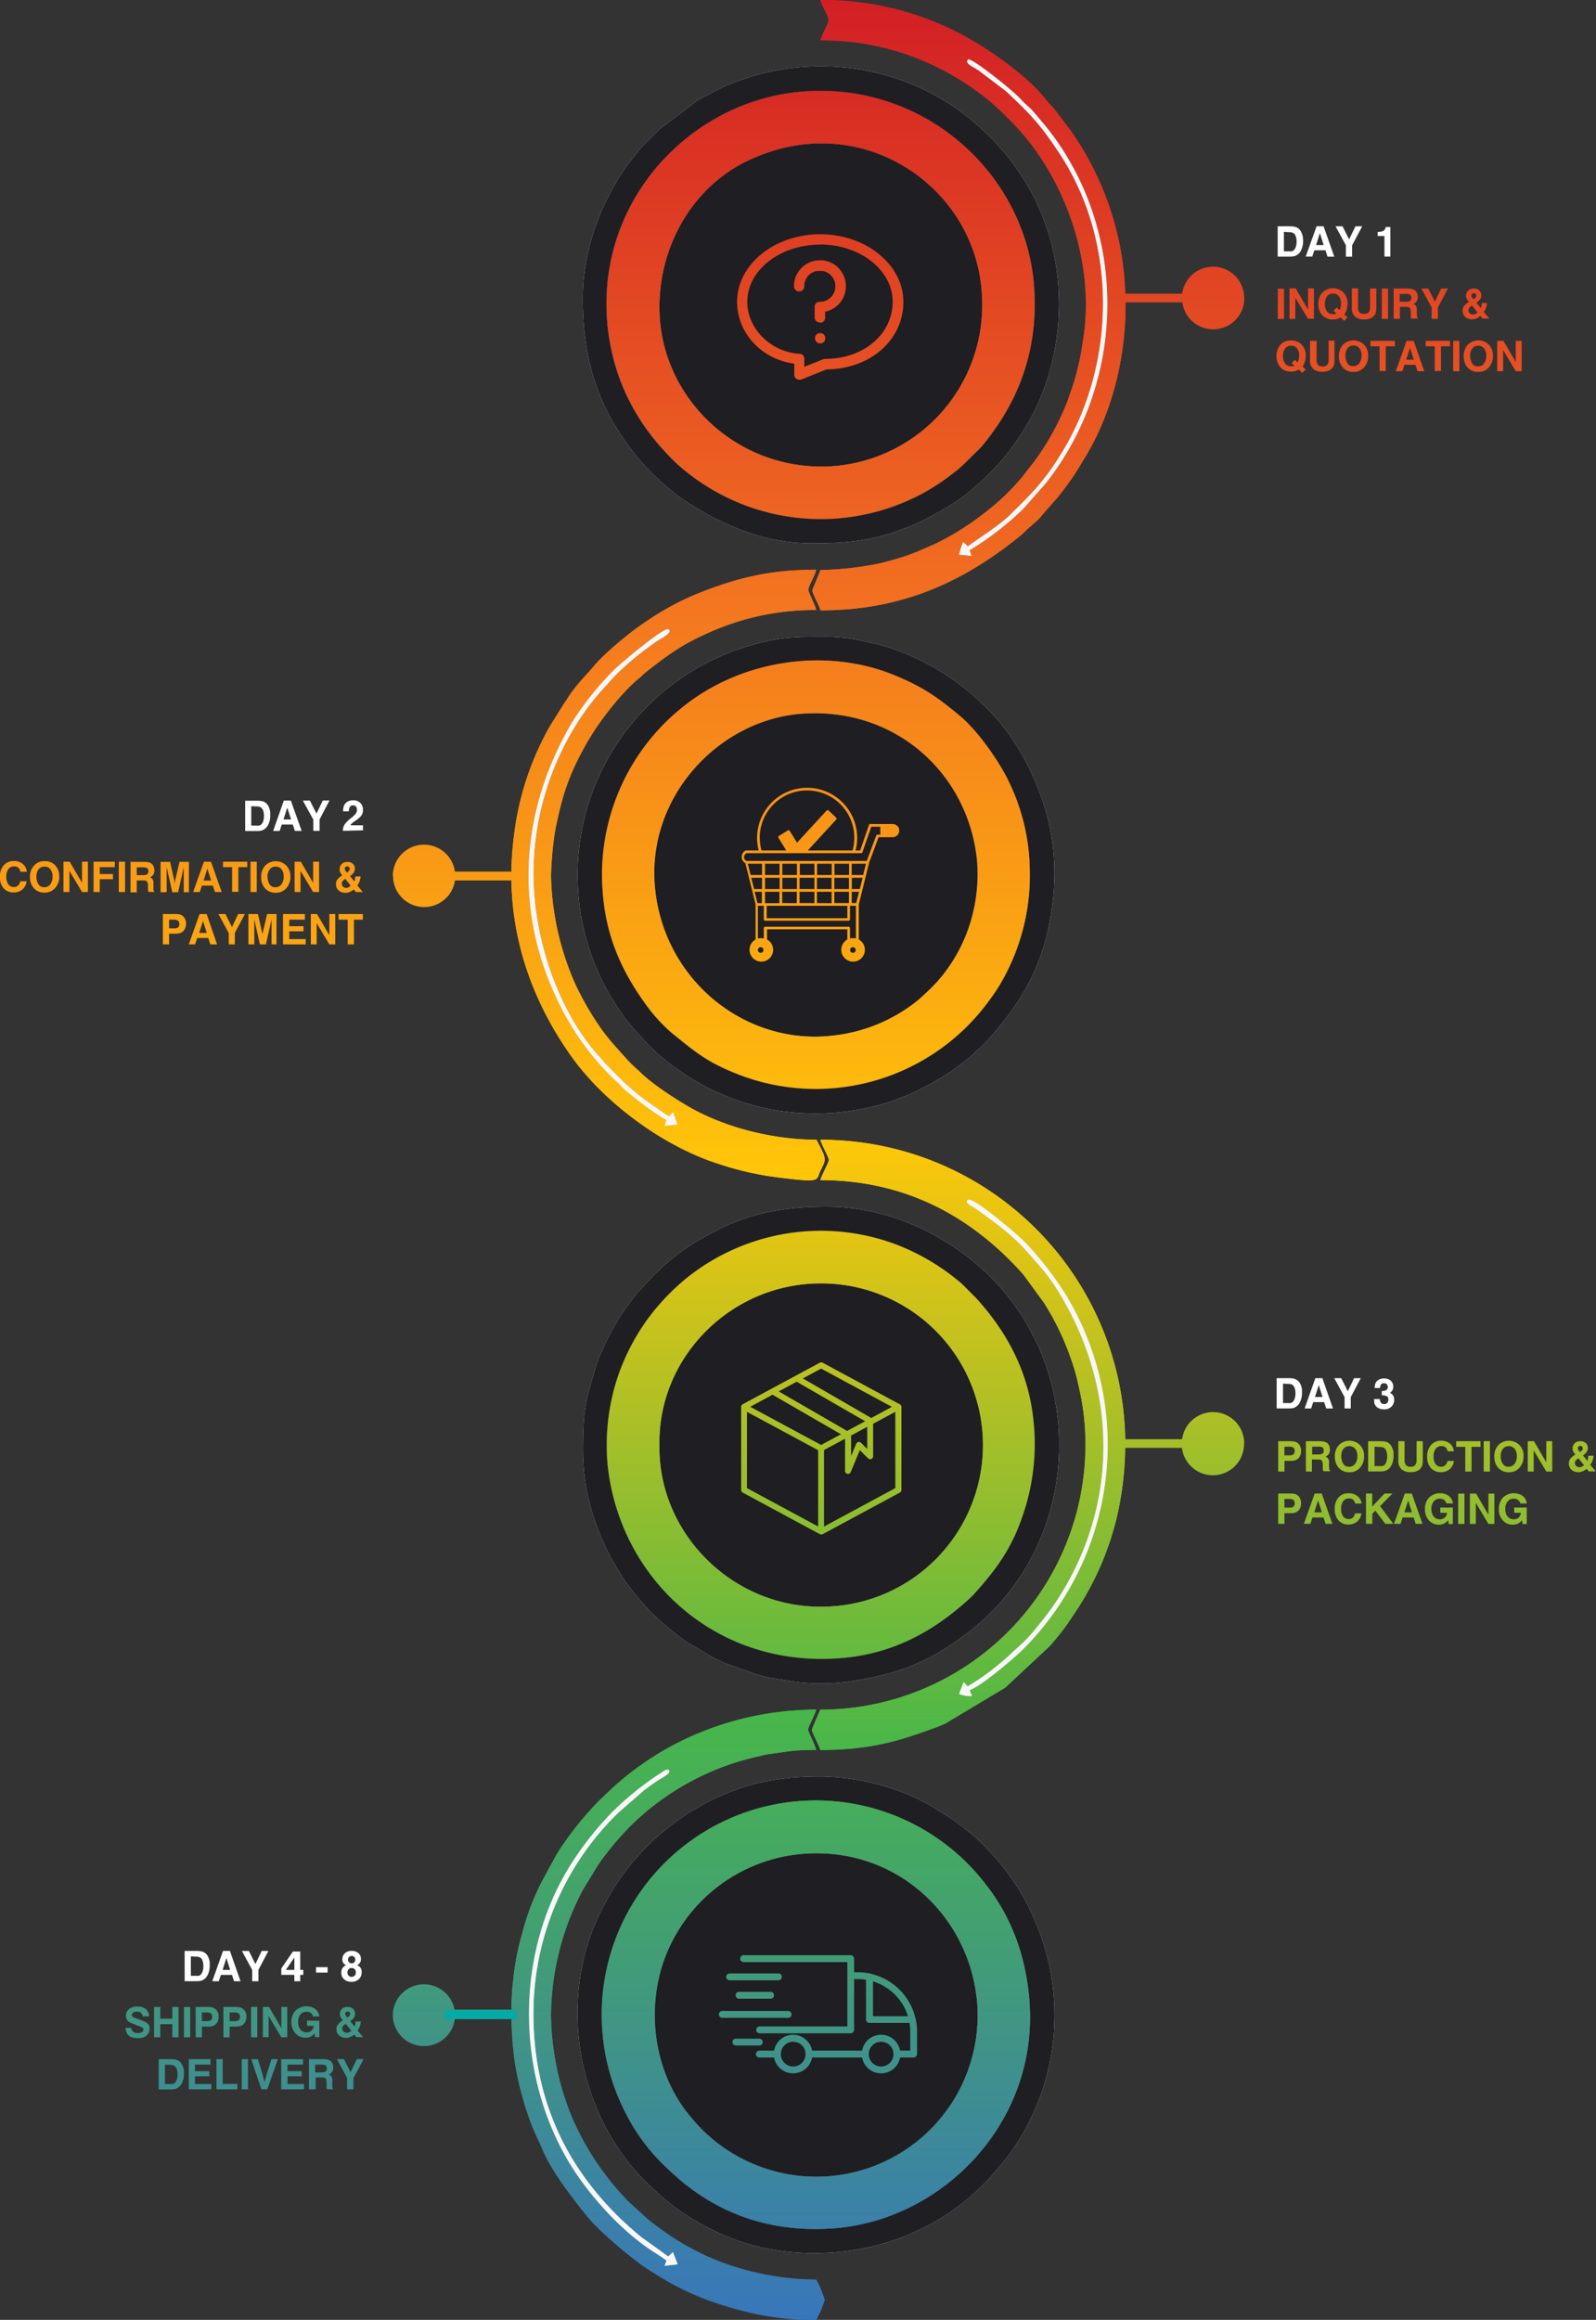 <svg xmlns="http://www.w3.org/2000/svg" xmlns:xlink="http://www.w3.org/1999/xlink" version="1.1" viewBox="0 0 387.74 563.28" data-name="Layer 1" id="Layer_1">
  
  <rect x="0" y="0" width="387.74" height="563.28" fill="#333333" stroke="none"/>
  
  <defs id="defs28">
    <style id="style2">.cls-1{fill:#eff2f5;}.cls-1,.cls-10,.cls-12,.cls-2,.cls-3,.cls-4,.cls-5,.cls-6,.cls-7,.cls-8,.cls-9{fill-rule:evenodd;}.cls-2{fill:url(#GradientFill_1);}.cls-3{fill:url(#GradientFill_2);}.cls-4{fill:url(#GradientFill_3);}.cls-5{fill:url(#GradientFill_4);}.cls-6{fill:#f8f7f8;}.cls-7{fill:url(#GradientFill_1-2);}.cls-8{fill:url(#GradientFill_2-2);}.cls-9{fill:url(#GradientFill_3-2);}.cls-10{fill:url(#GradientFill_4-2);}.cls-11{fill:none;stroke:#00aca5;stroke-linecap:square;stroke-miterlimit:2.61;stroke-width:2.13px;}</style>
    <linearGradient gradientUnits="userSpaceOnUse" y2="165.86" x2="214.52" y1="17.7" x1="214.52" id="GradientFill_1">
      <stop id="stop4" stop-color="#d21f25" offset="0"></stop>
      <stop id="stop6" stop-color="#f37121" offset="1"></stop>
    </linearGradient>
    <linearGradient gradientUnits="userSpaceOnUse" y2="442.61" x2="214.54" y1="294.44" x1="214.54" id="GradientFill_2">
      <stop id="stop9" stop-color="#ffc709" offset="0"></stop>
      <stop id="stop11" stop-color="#48b749" offset="1"></stop>
    </linearGradient>
    <linearGradient gradientUnits="userSpaceOnUse" y2="580.98" x2="191.37" y1="432.82" x1="191.37" id="GradientFill_3">
      <stop id="stop14" stop-color="#48b749" offset="0"></stop>
      <stop id="stop16" stop-color="#3876bb" offset="1"></stop>
    </linearGradient>
    <linearGradient gradientUnits="userSpaceOnUse" y2="304.32" x2="191.34" y1="156.07" x1="191.34" id="GradientFill_4">
      <stop id="stop19" stop-color="#f37121" offset="0"></stop>
      <stop id="stop21" stop-color="#ffc709" offset="1"></stop>
    </linearGradient>
    <linearGradient xlink:href="#GradientFill_1" y2="165.86" x2="262.69" y1="17.7" x1="262.69" id="GradientFill_1-2"></linearGradient>
    <linearGradient xlink:href="#GradientFill_2" y2="442.61" x2="271.71" y1="294.44" x1="271.71" id="GradientFill_2-2"></linearGradient>
    <linearGradient xlink:href="#GradientFill_3" y2="580.98" x2="144.46" y1="432.82" x1="144.46" id="GradientFill_3-2"></linearGradient>
    <linearGradient xlink:href="#GradientFill_4" y2="304.32" x2="129.25" y1="156.07" x1="129.25" id="GradientFill_4-2"></linearGradient>
  </defs>
  <title id="title30">MANHATTAN TIMELINE MOBILE-svg</title>
  <path id="path32" transform="translate(-4.14 -17.7)" d="M203.44,329.32c-21.3,0-39.1,17.38-39.1,38.56v1.29c0,21.2,18,38.94,39.62,38.65a39.25,39.25,0,0,0-.52-78.5Z" class="cls-1"></path>
  <path id="path34" transform="translate(-4.14 -17.7)" d="M241.49,226.59c-2.07-20.8-19.53-37.25-42.57-35.59-20.12,1.44-38,20.27-35.65,42.62s22,37.81,42.75,35.59a39.57,39.57,0,0,0,20.92-8.47,55.87,55.87,0,0,0,5-4.8,38.74,38.74,0,0,0,7.29-12.29A40.3,40.3,0,0,0,241.49,226.59Z" class="cls-1"></path>
  <path id="path36" transform="translate(-4.14 -17.7)" d="M241.39,502.75c-2.26-20.33-20.06-37.19-43.11-34.88a39.25,39.25,0,0,0-32.89,25.85c-4.54,13-2,28.07,6.72,38.2A39,39,0,0,0,189.43,544a39.2,39.2,0,0,0,52-41.22Z" class="cls-1"></path>
  <path id="path38" transform="translate(-4.14 -17.7)" d="M242.69,89.14C241.25,62.82,213,43.54,185.6,56.81c-13.89,6.75-22,21.91-21.2,37.57,1.09,20.79,19.49,37.94,41.88,36.53A39.22,39.22,0,0,0,242.69,89.14Z" class="cls-1"></path>
  <path id="path40" transform="translate(-4.14 -17.7)" d="M242.69,89.14a39.22,39.22,0,0,1-36.41,41.77c-22.39,1.41-40.79-15.74-41.88-36.53-.82-15.66,7.31-30.82,21.2-37.57,27.35-13.27,55.65,6,57.09,32.33Zm12.7-1.66c-1.85-27.24-26.35-50-56.3-47.55C172,42.13,149,66.26,151.72,96.21c1.29,14.21,7.66,25.51,17.31,34.48a53.1,53.1,0,0,0,16.27,9.77,52.24,52.24,0,0,0,42.58-2.73,50.49,50.49,0,0,0,7.78-5.09,26.5,26.5,0,0,0,3.43-3l3.38-3.33c7.84-9.3,14.08-21.77,12.92-38.82Zm-16.3-55c0,1,1.33,1.32,3,2.49l6.44,4.89c6,5.6,8.59,8.35,13.29,15.57,13.81,21.24,13.46,50.46.46,71.91-4.49,7.41-7.66,10.38-13,15.63-2.28,2.25-7.72,5.7-10,7.41l-1.12-1.06a14.58,14.58,0,0,0-1,3.07l3,.3-.47-1.37a72,72,0,0,0,13.15-10.17l5.42-6.17c20.07-25.47,19.75-62.37-.28-86.85l-2.72-3.21c-.83-1-2.14-2-3-2.95-1.69-2-10.56-9-12.31-9.64-1.09-.39-.41-.35-1,.15ZM203.44,17.7c.27,1.16,2,4,2,4.85s-1.68,3.7-2,4.94A62.69,62.69,0,0,1,230,33.15a65.79,65.79,0,0,1,14.74,9.23,82.78,82.78,0,0,1,8.1,8.12c10.75,12.69,17.09,31.61,14.56,48.93-.18,1.24-.38,2.28-.52,3.35a63.24,63.24,0,0,1-2.95,11c-.22.65-.26.9-.53,1.53a64.53,64.53,0,0,1-7,13.08c-1.13,1.62-2.31,3-3.46,4.53-5.23,6.77-14.85,13.94-23,17.45-2,.86-3.48,1.56-5.69,2.3-2.05.68-4,1.23-6.2,1.78a78.68,78.68,0,0,1-14.57,1.66l-2,4.87c0,.91,1.67,3.62,2,4.92,18.76,0,33.49-6.18,47.44-17.23a24,24,0,0,0,2.48-2.16c1-1,2.54-2.09,3.6-3.36,3-3.57,4-4.26,7.29-8.94,1.28-1.82,2.44-3.76,3.59-5.68,9.26-15.41,11.9-35.62,7.9-53.23a73.12,73.12,0,0,0-11.38-25.72l-4-5.27c-.78-1-1.44-1.5-2.18-2.46C253.38,35.6,241.86,27.69,234,24.23a71.73,71.73,0,0,0-30.57-6.53Z" class="cls-2"></path>
  <path id="path42" transform="translate(-4.14 -17.7)" d="M203.44,329.32a39.25,39.25,0,0,1,.52,78.5c-21.58.29-39.62-17.45-39.62-38.65v-1.29c0-21.18,17.8-38.56,39.1-38.56Zm51.9,34.49c-.92-12.35-6.31-22.53-14.17-31.08l-3.35-3.35a54.26,54.26,0,0,0-16.35-9.68,52.09,52.09,0,0,0-50.32,8.16,54.27,54.27,0,0,0-9.58,10,53.35,53.35,0,0,0-6.85,12.74,52.68,52.68,0,0,0-2.95,22.78c2.88,27.4,26,49.35,56.59,46.93,12.58-1,22.38-6.34,31-14.16a20.37,20.37,0,0,0,1.68-1.67c5-5.54,8.71-10.56,11.32-18.06a53.29,53.29,0,0,0,3-22.62ZM239.7,428.06c2.73-.84,11.08-7.95,13.24-10.15a70.29,70.29,0,0,0,10.29-85.59,81.59,81.59,0,0,0-10.13-13.07c-2.41-2.38-10.76-9.36-13.08-10.17-1-.35-1.34.38-.52,1.05.37.29,1.23.72,1.77,1.11,4.57,3.26,9.06,6.47,12.71,10.74,3,3.47,4.62,4.94,7.53,9.73,13.7,22.49,14.5,49.52.89,72.21a62.87,62.87,0,0,1-4.73,6.86c-4.35,5.48-4.23,5-8.53,9a60,60,0,0,1-9.89,7.36l-.13-.12-.86-.9L237.13,429a7.81,7.81,0,0,0,3.17.52l-.6-1.41ZM203.44,294.44c.26,1.13,2.06,4.26,2.06,4.9s-1.8,3.79-2.06,4.9c22.24,0,38,10.24,49.28,22.87l5,6.84a63.6,63.6,0,0,1,5.5,10.73c.4.92.74,1.93,1.12,3a46.84,46.84,0,0,1,1.77,6.22,61,61,0,0,1,1.74,14.5,64.37,64.37,0,0,1-64.42,64.42c-.22.45-2.06,4.75-2.06,4.89,0,.58,1.81,3.85,2.06,4.9,10.73,0,17.87-1.69,27.09-5.12a32.8,32.8,0,0,0,3.32-1.32l14.5-8.68,10.8-10.07.49-.55.23-.29.12-.14.23-.27a52.44,52.44,0,0,0,4-5.26l1.85-2.78a71.56,71.56,0,0,0,9.6-22.87C286.19,337.45,250.38,294.44,203.44,294.44Z" class="cls-3"></path>
  <path id="path44" transform="translate(-4.14 -17.7)" d="M254.22,503.59c2.3,29.34-21.14,53.53-48.2,55.2C188,559.9,175.12,553,165.74,543.7a46.51,46.51,0,0,1-9.64-13,52,52,0,0,1,87.57-55.36c6.29,8.05,9.7,17.51,10.55,28.29Zm-50.78-54.54c-10.18,0-17.57,1.59-25.43,5.24a59,59,0,0,0-23.12,19.39c-1,1.43-1.89,2.8-2.72,4.24-.44.76-.8,1.55-1.25,2.36-11.78,21.6-7,50.09,10.06,67.14l3.61,3.36c.69.61,1.25,1.07,2,1.63a25,25,0,0,0,2,1.57,56.91,56.91,0,0,0,8.89,5.27c15,7.52,34.3,7.19,49.44.13a55.28,55.28,0,0,0,18.33-13.62l3.31-3.91a57.45,57.45,0,0,0,6.75-58.36,48.62,48.62,0,0,0-5.14-9.29,59.52,59.52,0,0,0-10.09-11.3L236,459.77c-4.81-3.16-8.33-5.42-14.18-7.47A57.45,57.45,0,0,0,203.44,449.05Z" class="cls-1"></path>
  <path id="path46" transform="translate(-4.14 -17.7)" d="M255.34,363.81a53.29,53.29,0,0,1-3,22.62c-2.61,7.5-6.35,12.52-11.32,18.06a20.37,20.37,0,0,1-1.68,1.67c-8.65,7.82-18.45,13.16-31,14.16-30.54,2.42-53.71-19.53-56.59-46.93a52.68,52.68,0,0,1,2.95-22.78,53.35,53.35,0,0,1,6.85-12.74,54.27,54.27,0,0,1,9.58-10,52.09,52.09,0,0,1,50.32-8.16,54.26,54.26,0,0,1,16.35,9.68l3.35,3.35c7.86,8.55,13.25,18.73,14.17,31.08ZM205,310.68c-10,0-18.33,1.52-26,5.41-7.07,3.57-11,6.2-16.43,11.66l-3.36,3.6c-1.1,1.27-2,2.52-3,3.92A57.8,57.8,0,0,0,150,346.61a21.49,21.49,0,0,0-1,2.61c-2.39,8.06-3.24,10.08-3.24,20.47a52.73,52.73,0,0,0,3.22,18.16,61.07,61.07,0,0,0,7.39,14.26,76.34,76.34,0,0,0,5.74,6.88,74.39,74.39,0,0,0,8.69,7.29l6.78,4c.92.46,1.62.75,2.44,1.16l8,2.86c1,.22,1.83.52,2.88.73l6.21,1a47.53,47.53,0,0,0,13.05,0c12.39-1.81,20.43-4.91,30.37-12.92,19.93-16,26.59-44.48,15.8-68.71l-2.37-4.59C244.45,322.77,224.81,310.68,205,310.68Z" class="cls-1"></path>
  <path id="path48" transform="translate(-4.14 -17.7)" d="M254.22,226.83a52,52,0,0,1-7.7,30.81c-.89,1.38-1.77,2.58-2.66,3.78a52.06,52.06,0,0,1-60.37,17.17c-7.69-3-10.31-5.35-16.07-10a40,40,0,0,1-6.29-6.85c-6-8.29-9.9-16.87-10.61-28a52.05,52.05,0,0,1,20.07-44.8c13.9-10.87,34.1-14.08,50.79-7.26,7.11,2.9,10.58,5.41,16.06,10,4,3.33,8.85,10.19,11.23,14.8a50.66,50.66,0,0,1,5.55,20.39Zm-48.46-54.52c-7.33,0-11.72-.12-18.91,2a58,58,0,0,0-32.26,88.61,39.48,39.48,0,0,0,3,3.93c4,4.54,5.62,6.53,11,10.36a56.86,56.86,0,0,0,19.29,9.05,57.73,57.73,0,0,0,23.12,1.15,56.22,56.22,0,0,0,16.34-5.05A62.34,62.34,0,0,0,240.21,274l3.32-3.12.12-.13c7.43-8.16,12.87-16.54,15.21-27.83,2.23-10.77,2-20.5-1.45-30.81-2.69-8-7.18-16.13-13.19-22.1A59.46,59.46,0,0,0,228,178.15a56.92,56.92,0,0,0-10-3.88L212.24,173A43.62,43.62,0,0,0,205.76,172.31Z" class="cls-1"></path>
  <path id="path50" transform="translate(-4.14 -17.7)" d="M255.39,87.48c1.16,17-5.08,29.52-12.92,38.82l-3.38,3.33a26.5,26.5,0,0,1-3.43,3,50.49,50.49,0,0,1-7.78,5.09,52.24,52.24,0,0,1-42.58,2.73A53.1,53.1,0,0,1,169,130.69c-9.65-9-16-20.27-17.31-34.48C149,66.26,172,42.13,199.09,39.93c29.95-2.43,54.45,20.31,56.3,47.55ZM145.72,90.11c0,15.74,4.05,27.23,13.22,38.57a62.88,62.88,0,0,0,10.95,10.18c9.36,6.24,19.85,10.77,31.49,10.77,8.19,0,14.32-.56,21.86-3.39.73-.27,1.87-.66,2.61-1,4.68-2.09,11.37-5.74,15.14-9.34.74-.71,1.2-.92,1.94-1.67l1.8-1.81a47.75,47.75,0,0,0,6.33-7.59,62.1,62.1,0,0,0,5.2-9c8.3-18.64,6.63-40.92-5.26-57.35a54.59,54.59,0,0,0-6.23-7.43l-.12-.13-1.06-1a56.93,56.93,0,0,0-9.05-7.18c-.82-.49-1.52-.93-2.25-1.35a58.11,58.11,0,0,0-46.73-4.75c-5.61,1.88-5.43,2.08-9.86,4.31-1,.49-1.43.74-2.33,1.28l-9.19,7-.14.12-4.21,4.29c-.42.48-.39.54-.79,1l-2.39,3C150,66.94,145.72,78.56,145.72,90.11Z" class="cls-1"></path>
  <path id="path52" transform="translate(-4.14 -17.7)" d="M163.81,450.14c-1.27.86-2.13,1.48-3.3,2.37l-6.19,5.4a68,68,0,0,0-20.54,48.35c-.1,23.16,9.71,41.07,26.15,54.58l6.55,4.71.18-.12,1-.91,1.2,3-3.2.36.47-1.29c-1.22-.91-2.37-1.59-3.56-2.38-7.51-4.93-15.25-13.47-19.89-21.09-13.26-21.79-13.41-51.39.41-73a77.76,77.76,0,0,1,10.44-13,78.55,78.55,0,0,1,9.65-7.87l2.67-1.74s.63-.23.86,0c.74.76-1.48,1.74-2.86,2.66Zm38.6,121.05c-10,0-21.51-2.68-30.3-7.58-.51-.28-.86-.45-1.34-.72a67.45,67.45,0,0,1-9.45-6.53L157,552.44a67.44,67.44,0,0,1-13.17-19,54,54,0,0,1-2.26-5.72A67.39,67.39,0,0,1,138,507a66.11,66.11,0,0,1,7.73-30.4l3.81-6.24a73.5,73.5,0,0,1,8.25-9.79l.41-.37a63.77,63.77,0,0,1,29.68-15.93c1.27-.27,1.84-.5,3.18-.68,4.68-.61,5.71-1,11.36-1-.3-1.28-1.93-4.41-1.95-4.9,0-.81,1.6-3.41,1.95-4.89a81.61,81.61,0,0,0-8.27.49,74.49,74.49,0,0,0-24.37,7.07,71.58,71.58,0,0,0-18.58,13.12c-.41.41-.63.62-1.05,1l-.53.5A78.88,78.88,0,0,0,141,465.47c-.64.86-1.24,1.87-1.81,2.82L136,474.13a60.74,60.74,0,0,0-5,13,64.59,64.59,0,0,0-2.18,11.22,81.74,81.74,0,0,0,.48,20.69,79,79,0,0,0,3.83,14.21c.8,2.16,1.92,4.23,2.76,6.26,2.17,5.29,7.34,11.89,10.82,16.23,2.89,3.6,10.49,10,14.26,12.53,8.55,5.68,15.2,8.42,25.21,10.88a71.39,71.39,0,0,0,16.23,1.8,29.3,29.3,0,0,0,2.06-4.89,28.5,28.5,0,0,0-2.06-4.9Zm39-68.44c-2.26-20.33-20.06-37.19-43.11-34.88a39.25,39.25,0,0,0-32.89,25.85c-4.54,13-2,28.07,6.72,38.2A39,39,0,0,0,189.43,544a39.2,39.2,0,0,0,52-41.22Zm12.83.84c-.85-10.78-4.26-20.24-10.55-28.29a52,52,0,0,0-87.57,55.36,46.51,46.51,0,0,0,9.64,13C175.12,553,188,559.9,206,558.79,233.08,557.12,256.52,532.93,254.22,503.59Z" class="cls-4"></path>
  <path id="path54" transform="translate(-4.14 -17.7)" d="M133.78,229.51c0,16.19,6.2,34,15.95,44.69a14.77,14.77,0,0,1,1.3,1.54l4.37,4.38a61.1,61.1,0,0,0,6.2,5.14l5,3.45c.67-.35.55-.48,1.08-1l1.12,3-3.13.31.44-1.44c-2.29-1-8.36-5.71-10.34-7.51-.55-.5-.82-.92-1.39-1.43s-1-.84-1.48-1.36a65.21,65.21,0,0,1-10.29-13.15c-13.74-23.43-13.13-49.82.53-73a72.88,72.88,0,0,1,10.44-13c1.1-1,12-10.5,13.05-9.65s-1.39,1.94-2.66,2.77a71.73,71.73,0,0,0-9.56,7.7,41.54,41.54,0,0,0-2.86,3.08,58.56,58.56,0,0,0-7.39,9.61,68.9,68.9,0,0,0-10.36,35.85Zm68.63,64.93c-10.73,0-22.75-3.07-31.59-8.35-3.76-2.25-8.61-5.38-11.64-8.46a34.49,34.49,0,0,1-3-2.92l-2.92-3.26a48.33,48.33,0,0,1-3.51-4.47,72.68,72.68,0,0,1-5.92-10.32A68.46,68.46,0,0,1,138,230.28a84.84,84.84,0,0,1,1-10.84c1.46-7.26,2.69-11.75,6-18.25l1.45-2.68c2.92-5.21,8.13-12,12.54-15.8l.57-.47.14-.12.27-.24c.45-.39.59-.57,1.1-1,5.19-4.06,8.59-6.6,14.84-9.38a62.4,62.4,0,0,1,26.54-5.68c-.32-1.34-1.87-4.13-1.91-4.93s1.55-3.33,1.91-4.86c-11.59,0-19.7,2.07-29.67,6.15a66.32,66.32,0,0,0-11.48,6.3c-3.31,2.08-10.13,7.65-12.82,10.88l-.12.14-.12.14c-1.81,2.13-3.37,3.58-5.32,6.28-.61.85-1.11,1.74-1.76,2.62l-3.47,5.55c-.32.56-.51.92-.82,1.5a70.87,70.87,0,0,0-7.93,25.56c-2.38,19.13,2.77,37,13.73,52.64,8.21,11.7,22.77,22.3,36.1,26.51a74.06,74.06,0,0,0,14.73,3.31c10.56,1.32,8.78.68,10-1.74,1.4-2.81,1.54-2.61-1-7.47Zm39.08-67.85c-2.07-20.8-19.53-37.25-42.57-35.59-20.12,1.44-38,20.27-35.65,42.62s22,37.81,42.75,35.59a39.57,39.57,0,0,0,20.92-8.47,55.87,55.87,0,0,0,5-4.8,38.74,38.74,0,0,0,7.29-12.29,40.3,40.3,0,0,0,2.27-17.06Zm12.73.24a50.66,50.66,0,0,0-5.55-20.39c-2.38-4.61-7.23-11.47-11.23-14.8-5.48-4.56-8.95-7.07-16.06-10-16.69-6.82-36.89-3.61-50.79,7.26a52.05,52.05,0,0,0-20.07,44.8c.71,11.17,4.58,19.75,10.61,28a40,40,0,0,0,6.29,6.85c5.76,4.62,8.38,6.95,16.07,10a52.06,52.06,0,0,0,60.37-17.17c.89-1.2,1.77-2.4,2.66-3.78A52,52,0,0,0,254.22,226.83Z" class="cls-5"></path>
  <path id="path56" transform="translate(-4.14 -17.7)" d="M239.7,428.06c2.73-.84,11.08-7.95,13.24-10.15a70.29,70.29,0,0,0,10.29-85.59,81.59,81.59,0,0,0-10.13-13.07c-2.41-2.38-10.76-9.36-13.08-10.17-1-.35-1.34.38-.52,1.05.37.29,1.23.72,1.77,1.11,4.57,3.26,9.06,6.47,12.71,10.74,3,3.47,4.62,4.94,7.53,9.73,13.7,22.49,14.5,49.52.89,72.21a62.87,62.87,0,0,1-4.73,6.86c-4.35,5.48-4.23,5-8.53,9a60,60,0,0,1-9.89,7.36l-.13-.12-.86-.9L237.13,429a7.81,7.81,0,0,0,3.17.52Z" class="cls-6"></path>
  <path id="path58" transform="translate(-4.14 -17.7)" d="M167.66,287.74c-.53.49-.41.62-1.08,1l-5-3.45a61.1,61.1,0,0,1-6.2-5.14L151,275.74a14.77,14.77,0,0,0-1.3-1.54c-9.75-10.66-16-28.5-15.95-44.69a68.9,68.9,0,0,1,10.36-35.85,58.56,58.56,0,0,1,7.39-9.61,41.54,41.54,0,0,1,2.86-3.08,71.73,71.73,0,0,1,9.56-7.7c1.27-.83,3.66-2,2.66-2.77s-12,8.62-13.05,9.65a72.88,72.88,0,0,0-10.44,13c-13.66,23.15-14.27,49.54-.53,73a65.21,65.21,0,0,0,10.29,13.15c.53.52.94.87,1.48,1.36s.84.93,1.39,1.43c2,1.8,8.05,6.48,10.34,7.51l-.44,1.44,3.13-.31Z" class="cls-6"></path>
  <path id="path60" transform="translate(-4.14 -17.7)" d="M167.62,564.52l-1,.91-.18.12-6.55-4.71c-16.44-13.51-26.25-31.42-26.15-54.58a68,68,0,0,1,20.54-48.35l6.19-5.4c1.17-.89,2-1.51,3.3-2.37s3.6-1.9,2.86-2.66c-.23-.24-.83,0-.86,0l-2.67,1.74a78.55,78.55,0,0,0-9.65,7.87,77.76,77.76,0,0,0-10.44,13c-13.82,21.6-13.67,51.2-.41,73,4.64,7.62,12.38,16.16,19.89,21.09,1.19.79,2.34,1.47,3.56,2.38l-.47,1.29,3.2-.36Z" class="cls-6"></path>
  <path id="path62" transform="translate(-4.14 -17.7)" d="M239.09,32.46c0,1,1.33,1.32,3,2.49l6.44,4.89c6,5.6,8.59,8.35,13.29,15.57,13.81,21.24,13.46,50.46.46,71.91-4.49,7.41-7.66,10.38-13,15.63-2.28,2.25-7.72,5.7-10,7.41l-1.12-1.06a14.58,14.58,0,0,0-1,3.07l3,.3-.47-1.37a72,72,0,0,0,13.15-10.17l5.42-6.17c20.07-25.47,19.75-62.37-.28-86.85l-2.72-3.21c-.83-1-2.14-2-3-2.95-1.69-2-10.56-9-12.31-9.64C239,31.92,239.65,32,239.09,32.46Z" class="cls-6"></path>
  <path style="fill:#1f1e22;fill-opacity:1" id="path64" transform="translate(-4.14 -17.7)" d="M203.44,329.32c-21.3,0-39.1,17.38-39.1,38.56v1.29c0,21.2,18,38.94,39.62,38.65a39.25,39.25,0,0,0-.52-78.5Z" class="cls-1"></path>
  <path style="fill:#1f1e22;fill-opacity:1" id="path66" transform="translate(-4.14 -17.7)" d="M241.49,226.59c-2.07-20.8-19.53-37.25-42.57-35.59-20.12,1.44-38,20.27-35.65,42.62s22,37.81,42.75,35.59a39.57,39.57,0,0,0,20.92-8.47,55.87,55.87,0,0,0,5-4.8,38.74,38.74,0,0,0,7.29-12.29A40.3,40.3,0,0,0,241.49,226.59Z" class="cls-1"></path>
  <path style="fill:#1f1e22;fill-opacity:1" id="path68" transform="translate(-4.14 -17.7)" d="M241.39,502.75c-2.26-20.33-20.06-37.19-43.11-34.88a39.25,39.25,0,0,0-32.89,25.85c-4.54,13-2,28.07,6.72,38.2A39,39,0,0,0,189.43,544a39.2,39.2,0,0,0,52-41.22Z" class="cls-1"></path>
  <path style="fill:#1f1e22;fill-opacity:1" id="path70" transform="translate(-4.14 -17.7)" d="M242.69,89.14C241.25,62.82,213,43.54,185.6,56.81c-13.89,6.75-22,21.91-21.2,37.57,1.09,20.79,19.49,37.94,41.88,36.53A39.22,39.22,0,0,0,242.69,89.14Z" class="cls-1"></path>
  <path id="path72" transform="translate(-4.14 -17.7)" d="M242.69,89.14a39.22,39.22,0,0,1-36.41,41.77c-22.39,1.41-40.79-15.74-41.88-36.53-.82-15.66,7.31-30.82,21.2-37.57,27.35-13.27,55.65,6,57.09,32.33Zm-44.33,20.79a1.32,1.32,0,0,0,.48-.09l6.09-2.44c10.67-.11,18.68-7.13,18.68-16.41,0-9-9.06-16.42-20.2-16.42s-20.2,7.37-20.2,16.42c0,7.58,6,14,13.89,15v2.64a2,2,0,0,0,0,.25,1.13,1.13,0,0,0,.08.24,2.26,2.26,0,0,0,.11.22c.05.06.1.13.16.19a1.39,1.39,0,0,0,.19.15.94.94,0,0,0,.22.12,1,1,0,0,0,.24.07,1,1,0,0,0,.24,0Zm5-32.83c-9.75,0-17.67,6.23-17.67,13.89,0,6.52,5.7,12.18,12.7,12.62l.24,0,.22.08.2.12a.93.93,0,0,1,.18.16.9.9,0,0,1,.15.19,2.12,2.12,0,0,1,.11.21.86.86,0,0,1,.06.23,1,1,0,0,1,0,.24v1.92l4.58-1.83a1.23,1.23,0,0,1,.47-.09c9.35,0,16.41-6,16.41-13.89,0-7.66-7.93-13.89-17.68-13.89Zm0,18.94a1,1,0,0,0,.25,0,1.09,1.09,0,0,0,.24-.07.88.88,0,0,0,.21-.12,1,1,0,0,0,.2-.15l.15-.19a1.19,1.19,0,0,0,.12-.22,1.09,1.09,0,0,0,.07-.24,1,1,0,0,0,0-.25V93.39q.28-.06.57-.15a5.31,5.31,0,0,0,.56-.2c.18-.07.36-.16.54-.25s.34-.19.51-.3.32-.22.48-.35.3-.25.45-.39a5.49,5.49,0,0,0,.4-.43c.13-.15.25-.3.37-.46s.22-.33.32-.5a6.55,6.55,0,0,0,.49-1.08c.07-.19.12-.38.17-.57a5.41,5.41,0,0,0,.12-.58,5.9,5.9,0,0,0,.06-.59,5.8,5.8,0,0,0,0-.59,6,6,0,0,0-.16-1.18c0-.19-.1-.38-.16-.57a5.2,5.2,0,0,0-.21-.55,5.28,5.28,0,0,0-.27-.53,5.53,5.53,0,0,0-.67-1c-.13-.15-.26-.29-.4-.43s-.29-.27-.44-.4-.32-.24-.48-.35a4.33,4.33,0,0,0-.51-.31l-.53-.26a5.31,5.31,0,0,0-.56-.2c-.19-.06-.38-.12-.57-.16l-.59-.1a5.65,5.65,0,0,0-.59,0,5.86,5.86,0,0,0-.59,0,5.93,5.93,0,0,0-.59.07c-.19,0-.39.07-.58.12s-.38.11-.57.18-.36.14-.54.23a3.84,3.84,0,0,0-.53.28c-.17.1-.33.21-.49.32l-.46.37a6.21,6.21,0,0,0-.81.87,5.36,5.36,0,0,0-.34.49,4.27,4.27,0,0,0-.3.51q-.14.27-.24.54c-.07.19-.14.37-.19.56a5.45,5.45,0,0,0-.14.58,5.59,5.59,0,0,0-.08.59,5.68,5.68,0,0,0,0,.59,2.29,2.29,0,0,0,0,.25.9.9,0,0,0,.08.23,1.51,1.51,0,0,0,.11.22,1.46,1.46,0,0,0,.16.19l.19.16.22.12.24.07.24,0,.25,0,.24-.07.21-.12a1.56,1.56,0,0,0,.2-.16,1.39,1.39,0,0,0,.15-.19.94.94,0,0,0,.12-.22,1.55,1.55,0,0,0,.07-.23,1.13,1.13,0,0,0,0-.25c0-.13,0-.25,0-.37s0-.25.06-.37a2.37,2.37,0,0,1,.09-.36,3.59,3.59,0,0,1,.12-.35,3.54,3.54,0,0,1,.16-.34l.19-.32.22-.29c.08-.1.17-.19.25-.28l.28-.25.3-.22a3.37,3.37,0,0,1,.32-.19l.33-.16.35-.13.36-.09.37,0,.37,0,.37,0,.37,0,.36.09.35.13.34.16.32.19.3.22.27.25a3.33,3.33,0,0,1,.25.28,3.15,3.15,0,0,1,.22.29l.19.32a3.54,3.54,0,0,1,.16.34,3.62,3.62,0,0,1,.13.35l.09.36c0,.12,0,.24.05.37s0,.24,0,.37,0,.25,0,.37,0,.25-.05.37l-.09.36c0,.12-.08.23-.13.35a4.38,4.38,0,0,1-.35.65,2.32,2.32,0,0,1-.22.3,3.33,3.33,0,0,1-.25.28l-.27.25-.3.22-.32.19-.34.16a2.06,2.06,0,0,1-.35.12,2.37,2.37,0,0,1-.36.09,2.2,2.2,0,0,1-.37.06l-.37,0a1,1,0,0,0-.24,0l-.24.07a.94.94,0,0,0-.22.12l-.19.16a1.46,1.46,0,0,0-.16.19,1.51,1.51,0,0,0-.11.22.9.9,0,0,0-.08.23,2.11,2.11,0,0,0,0,.25v2.52a2,2,0,0,0,0,.25,1.13,1.13,0,0,0,.08.24,2.26,2.26,0,0,0,.11.22c0,.06.1.13.16.19a.9.9,0,0,0,.19.15.94.94,0,0,0,.22.12,1.09,1.09,0,0,0,.24.07,1,1,0,0,0,.24,0Zm1.27,3.79a1,1,0,0,0,0-.25,1.09,1.09,0,0,0-.07-.24,1.19,1.19,0,0,0-.12-.22l-.15-.19a1,1,0,0,0-.2-.15.88.88,0,0,0-.21-.12,1.09,1.09,0,0,0-.24-.07,1,1,0,0,0-.25,0,1,1,0,0,0-.24,0,1.09,1.09,0,0,0-.24.07.94.94,0,0,0-.22.12.9.9,0,0,0-.19.15c-.06.06-.11.13-.16.19a2.26,2.26,0,0,0-.11.22,1.13,1.13,0,0,0-.08.24,1.51,1.51,0,0,0,0,.49,1.13,1.13,0,0,0,.08.24,2.26,2.26,0,0,0,.11.22,1.46,1.46,0,0,0,.16.19l.19.16a1.51,1.51,0,0,0,.22.11,1.09,1.09,0,0,0,.24.07l.24,0a1,1,0,0,0,.25,0,1.09,1.09,0,0,0,.24-.07l.21-.11a1.56,1.56,0,0,0,.2-.16,1.39,1.39,0,0,0,.15-.19,1.19,1.19,0,0,0,.12-.22,1.09,1.09,0,0,0,.07-.24,1,1,0,0,0,0-.24Zm163.25,8v-7.37h1.51l3,5.13v-5.13h1.43v7.37h-1.43l-3.07-5.14v5.14Zm-8.14-3.65a4,4,0,0,1,1-2.8,3.67,3.67,0,0,1,5.11,0,3.8,3.8,0,0,1,1,2.7,4.11,4.11,0,0,1-1,2.83,3.28,3.28,0,0,1-2.53,1.09,3.39,3.39,0,0,1-2.57-1,3.86,3.86,0,0,1-1-2.74Zm1.57-.13v.13a.49.49,0,0,0,0,.12,3.54,3.54,0,0,0,.47,1.62,1.54,1.54,0,0,0,1.46.73,1.72,1.72,0,0,0,1.44-.7,3,3,0,0,0,.54-1.87,2.74,2.74,0,0,0-.52-1.78,1.76,1.76,0,0,0-1.44-.65,1.72,1.72,0,0,0-1.41.64,2.85,2.85,0,0,0-.55,1.77Zm-4.13-3.59h1.51v7.37h-1.51v-7.37Zm-6.69,0h5.91v1.32h-2.18v6h-1.52v-6h-2.21v-1.32Zm-7.25,7.37,2.63-7.37h1.71l2.59,7.37h-1.65l-.5-1.55h-2.68l-.5,1.55Zm2.53-2.79h1.85l-.92-2.89-.93,2.89Zm-8.76-4.58H343v1.32h-2.19v6h-1.51v-6h-2.22v-1.32Zm-7.59,3.72a4,4,0,0,1,1-2.8,3.67,3.67,0,0,1,5.11,0,3.8,3.8,0,0,1,1,2.7,4.11,4.11,0,0,1-1,2.83,3.28,3.28,0,0,1-2.53,1.09,3.39,3.39,0,0,1-2.57-1,3.86,3.86,0,0,1-1-2.74ZM331,104v.13a.49.49,0,0,0,0,.12,3.65,3.65,0,0,0,.46,1.62,1.57,1.57,0,0,0,1.47.73,1.72,1.72,0,0,0,1.44-.7,3,3,0,0,0,.54-1.87,2.74,2.74,0,0,0-.52-1.78,1.76,1.76,0,0,0-1.44-.65,1.72,1.72,0,0,0-1.41.64A2.85,2.85,0,0,0,331,104Zm-4.16-3.59h1.51V105a5,5,0,0,1-.1,1.15,2.25,2.25,0,0,1-.35.79,2.36,2.36,0,0,1-1,.76,3.74,3.74,0,0,1-1.44.26,3.32,3.32,0,0,1-2.29-.69,2.87,2.87,0,0,1-.77-2.26v-4.56H324V105a2,2,0,0,0,.34,1.28,1.37,1.37,0,0,0,1.1.39,1.42,1.42,0,0,0,1.14-.38,1.94,1.94,0,0,0,.34-1.28v-4.53Zm-6.31,6.21.82.79-.82.84-.85-.84a2.5,2.5,0,0,1-.81.38,5.19,5.19,0,0,1-.88.13h-.16a3.38,3.38,0,0,1-2.58-1,3.9,3.9,0,0,1-1-2.76,4,4,0,0,1,1-2.79,3.33,3.33,0,0,1,2.56-1,3.37,3.37,0,0,1,2.55,1,3.79,3.79,0,0,1,1,2.69v.08a4.84,4.84,0,0,1-.23,1.41,3.54,3.54,0,0,1-.57,1.15Zm-1.11-1a2.52,2.52,0,0,0,.25-.7,3.85,3.85,0,0,0,.09-.86,2.74,2.74,0,0,0-.52-1.78,1.76,1.76,0,0,0-1.44-.65,1.73,1.73,0,0,0-1.44.68,3,3,0,0,0-.52,1.85,2.83,2.83,0,0,0,.52,1.81,1.71,1.71,0,0,0,1.42.66h.27a.78.78,0,0,0,.22,0l.17,0,.2-.09-.7-.68.76-.8.72.66ZM361,91a4.28,4.28,0,0,1-.41-.57,2.31,2.31,0,0,1-.22-.45,1.84,1.84,0,0,1-.05-.25,2.09,2.09,0,0,1,0-.26,1.59,1.59,0,0,1,.52-1.24,2,2,0,0,1,1.36-.48,1.85,1.85,0,0,1,1.31.46,1.52,1.52,0,0,1,.5,1.18,1.65,1.65,0,0,1-.35,1.06,4,4,0,0,1-.82.77l1.06,1.28c0-.06.05-.12.07-.17a1.34,1.34,0,0,0,.07-.18l0-.12,0-.13q0-.12.06-.27l.07-.35h1.25a6,6,0,0,1-.2,1,3.74,3.74,0,0,1-.41.89,1.3,1.3,0,0,0-.1.15l-.1.14L366,95.05h-1.69l-.5-.62-.24.17-.23.15a4.08,4.08,0,0,1-.73.35,2.41,2.41,0,0,1-.83.13,2.36,2.36,0,0,1-1.67-.58,2,2,0,0,1-.64-1.53,1.77,1.77,0,0,1,.46-1.27A5.42,5.42,0,0,1,361,91Zm.72.89a5,5,0,0,0-.45.36,1.65,1.65,0,0,0-.26.29.68.68,0,0,0-.11.25.77.77,0,0,0,0,.27.92.92,0,0,0,.3.7,1,1,0,0,0,.74.29l.27,0a.87.87,0,0,0,.26-.08,1.34,1.34,0,0,0,.29-.15,2.37,2.37,0,0,0,.34-.26l-1.34-1.65Zm.38-1.53a4.22,4.22,0,0,0,.38-.28,1,1,0,0,0,.22-.24,1.07,1.07,0,0,0,.09-.19,1.12,1.12,0,0,0,0-.2.54.54,0,0,0-.16-.4.6.6,0,0,0-.42-.15.65.65,0,0,0-.44.15.51.51,0,0,0-.17.4v.06a.43.43,0,0,1,0,0,1.08,1.08,0,0,0,.13.35,2.53,2.53,0,0,0,.34.46Zm-12.67-2.61h1.71l1.6,3.18,1.53-3.18h1.64l-2.44,4.61v2.76h-1.52V92.33l-2.52-4.61Zm-6.75,0h3.25a6.77,6.77,0,0,1,1.1.09,1.85,1.85,0,0,1,.68.28l.05,0,.05,0a1.8,1.8,0,0,1,.57.71,2.35,2.35,0,0,1,.19,1,1.88,1.88,0,0,1-.24,1,2.37,2.37,0,0,1-.81.69,2,2,0,0,1,.36.19.92.92,0,0,1,.22.22,1.34,1.34,0,0,1,.25.67,7.33,7.33,0,0,1,0,.83v.2a7.58,7.58,0,0,0,.05.84.91.91,0,0,0,.28.58H347l-.07-.18a1,1,0,0,1-.05-.16,2.69,2.69,0,0,1,0-.32c0-.11,0-.28,0-.49v-.18c0-.06,0-.11,0-.16a2.6,2.6,0,0,0-.17-1q-.15-.36-1.08-.36h-1.39v2.9h-1.52V87.72Zm1.52,1.33v1.89h1.44a2,2,0,0,0,1.07-.2A.85.85,0,0,0,347,90a.84.84,0,0,0-.29-.74,2,2,0,0,0-1.08-.2Zm-4.36-1.33h1.52v7.37h-1.52V87.72Zm-2.84,0h1.52v4.55a5.79,5.79,0,0,1-.1,1.16,2.14,2.14,0,0,1-.36.78,2.35,2.35,0,0,1-1,.77,3.74,3.74,0,0,1-1.44.25,3.41,3.41,0,0,1-2.3-.68,2.93,2.93,0,0,1-.76-2.27V87.72h1.51v4.52a1.94,1.94,0,0,0,.34,1.29,1.36,1.36,0,0,0,1.1.39,1.46,1.46,0,0,0,1.14-.38,2,2,0,0,0,.33-1.29V87.72Zm-6.3,6.22.81.79-.81.84-.85-.84a2.48,2.48,0,0,1-.81.37,3.74,3.74,0,0,1-.88.13H328a3.37,3.37,0,0,1-2.59-1,3.86,3.86,0,0,1-1-2.76,3.93,3.93,0,0,1,1-2.78,3.65,3.65,0,0,1,5.11,0,3.73,3.73,0,0,1,1,2.68v.08a4.84,4.84,0,0,1-.22,1.42,3.54,3.54,0,0,1-.57,1.15Zm-1.12-1a2.54,2.54,0,0,0,.26-.7,3.88,3.88,0,0,0,.09-.87,2.81,2.81,0,0,0-.52-1.78,1.75,1.75,0,0,0-1.44-.64,1.72,1.72,0,0,0-1.44.67,3,3,0,0,0-.52,1.85,2.86,2.86,0,0,0,.52,1.82,1.7,1.7,0,0,0,1.42.66h.27l.22,0,.17-.06.2-.08-.7-.68.76-.81.71.67Zm-12.17,2.18V87.72h1.51l3,5.14V87.72h1.44v7.37H321.9L318.83,90v5.13Zm-2.84-7.37h1.52v7.37h-1.52V87.72ZM306.41,90A7.57,7.57,0,0,0,291.34,89H277.5a73,73,0,0,0-13.14-39.42l-4-5.27c-.78-1-1.44-1.5-2.18-2.46C253.38,35.6,241.86,27.69,234,24.23a71.73,71.73,0,0,0-30.57-6.53c.27,1.16,2,4,2,4.86s-1.68,3.69-2,4.93A62.69,62.69,0,0,1,230,33.15a65.79,65.79,0,0,1,14.74,9.23,82.78,82.78,0,0,1,8.1,8.12c10.75,12.69,17.09,31.61,14.56,48.93-.18,1.24-.38,2.28-.52,3.35a63.24,63.24,0,0,1-2.95,11c-.22.65-.26.9-.53,1.53a64.53,64.53,0,0,1-7,13.08c-1.13,1.62-2.31,3.05-3.46,4.53-5.23,6.77-14.85,13.94-23,17.45-2,.86-3.48,1.56-5.69,2.3-2.05.68-4,1.23-6.2,1.78a78.68,78.68,0,0,1-14.57,1.66l-2,4.87c0,.91,1.67,3.62,2,4.92,18.76,0,33.49-6.18,47.44-17.23a24,24,0,0,0,2.48-2.16c1-1,2.54-2.09,3.6-3.36,3-3.57,4-4.26,7.29-8.94,1.28-1.82,2.44-3.76,3.59-5.68,6.57-10.94,9.81-24.29,9.71-37.41h13.79a7.57,7.57,0,0,0,15.07-1Zm-51-2.55c-1.85-27.24-26.35-50-56.3-47.55C172,42.13,149,66.26,151.72,96.21c1.29,14.21,7.66,25.51,17.31,34.48a53.1,53.1,0,0,0,16.27,9.77,52.24,52.24,0,0,0,42.58-2.73,50.49,50.49,0,0,0,7.78-5.09,26.5,26.5,0,0,0,3.43-3l3.38-3.33c7.84-9.3,14.08-21.77,12.92-38.82Zm-16.3-55c0,1,1.33,1.32,3,2.49l6.44,4.89c6,5.6,8.59,8.35,13.29,15.57,13.81,21.24,13.46,50.46.46,71.91-4.49,7.41-7.66,10.38-13,15.63-2.28,2.25-7.72,5.7-10,7.41l-1.12-1.06a14.58,14.58,0,0,0-1,3.07l3,.3-.47-1.37a72,72,0,0,0,13.15-10.17l5.42-6.17c20.07-25.47,19.75-62.37-.28-86.85l-2.72-3.21c-.83-1-2.14-2-3-2.95-1.69-2-10.56-9-12.31-9.64C239,31.92,239.65,32,239.09,32.46Z" class="cls-7"></path>
  <path id="path74" transform="translate(-4.14 -17.7)" d="M203.44,329.32a39.25,39.25,0,0,1,.52,78.5c-21.58.29-39.62-17.45-39.62-38.65v-1.29c0-21.18,17.8-38.56,39.1-38.56Zm19.28,29.34L204,348.57a.74.74,0,0,0-.68,0l-18.75,10.09a.73.73,0,0,0-.37.64v20.18a.69.69,0,0,0,.38.63l18.75,10.1a.81.81,0,0,0,.68,0l18.75-10.1a.71.71,0,0,0,.38-.63V359.3a.75.75,0,0,0-.39-.64ZM203.63,350l-4.44,2.39L215.82,362l5-2.71L203.63,350Zm-17.22,9.27,17.22,9.27,4.83-2.59-16.63-9.6-5.42,2.92Zm11.29-6.08-4.37,2.35,16.62,9.6,4.37-2.35-16.62-9.6Zm13.21,13.07h0v5l1.23-3a.73.73,0,0,1,1.18-.24l1.51,1.5v-5.38l-3.91,2.11Zm-25.3-5.79v18.55l17.3,9.32V369.82l-17.3-9.32Zm18.75,27.87,17.29-9.32V360.5l-5.39,2.91v7.88a.72.72,0,0,1-1.23.51l-2-2-2.21,5.33a.72.72,0,0,1-1.38-.27v-7.83l-5.11,2.75v18.55ZM372,385v-1.25h3.05v4h-1l-.15-.93a2.73,2.73,0,0,1-1,.82,2.91,2.91,0,0,1-1.25.26,3.1,3.1,0,0,1-2.43-1.06,3.88,3.88,0,0,1-.94-2.7,4,4,0,0,1,1-2.82,3.83,3.83,0,0,1,4.78-.41,2.67,2.67,0,0,1,1,1.83h-1.56a1.77,1.77,0,0,0-.58-.85,1.59,1.59,0,0,0-1-.3,1.86,1.86,0,0,0-1.52.67,2.82,2.82,0,0,0-.56,1.85,2.7,2.7,0,0,0,.57,1.8,1.81,1.81,0,0,0,1.49.68,1.71,1.71,0,0,0,1.17-.4,2,2,0,0,0,.59-1.15Zm-10.76,2.72v-7.36h1.51l3,5.13v-5.13h1.44v7.36h-1.44l-3.07-5.13v5.13Zm-2.84-7.36h1.52v7.36h-1.52v-7.36ZM354.05,385v-1.25h3.05v4h-1l-.15-.93a2.73,2.73,0,0,1-1,.82,2.91,2.91,0,0,1-1.25.26,3.1,3.1,0,0,1-2.43-1.06,3.88,3.88,0,0,1-.94-2.7,4,4,0,0,1,1-2.82,3.83,3.83,0,0,1,4.78-.41,2.67,2.67,0,0,1,1,1.83h-1.56a1.77,1.77,0,0,0-.58-.85,1.59,1.59,0,0,0-1-.3,1.86,1.86,0,0,0-1.52.67,2.82,2.82,0,0,0-.56,1.85,2.75,2.75,0,0,0,.56,1.8,1.84,1.84,0,0,0,1.5.68,1.71,1.71,0,0,0,1.17-.4,2,2,0,0,0,.59-1.15ZM342.8,387.7l2.63-7.36h1.7l2.6,7.36h-1.65l-.5-1.54H344.9l-.51,1.54Zm2.52-2.79h1.85l-.92-2.89-.93,2.89ZM336,380.34h1.51v3.17l3-3.17h1.91l-3,3.05,3.22,4.31h-1.94l-2.43-3.2-.74.73v2.47H336v-7.36Zm-1.09,2.44h-1.52a1.77,1.77,0,0,0-.52-.95,1.44,1.44,0,0,0-1-.3,1.66,1.66,0,0,0-1.41.66,3.12,3.12,0,0,0-.5,1.9,2.88,2.88,0,0,0,.49,1.79,1.58,1.58,0,0,0,1.34.65,1.4,1.4,0,0,0,1-.34,2.11,2.11,0,0,0,.58-1.05h1.52a3.73,3.73,0,0,1-.14.66,2.31,2.31,0,0,1-.22.51l-.1.16a.91.91,0,0,1-.11.16,2.82,2.82,0,0,1-1.09.91,3.28,3.28,0,0,1-1.45.32,3.11,3.11,0,0,1-2.46-1,4,4,0,0,1-.91-2.75,4.1,4.1,0,0,1,.92-2.83,3.13,3.13,0,0,1,2.48-1,3.2,3.2,0,0,1,2.13.7,2.65,2.65,0,0,1,1,1.88Zm-14,4.92,2.62-7.36h1.71l2.6,7.36h-1.65l-.5-1.54H323l-.51,1.54Zm2.52-2.79h1.85l-.92-2.89-.93,2.89Zm-8.77-4.57h3a4.92,4.92,0,0,1,1,.09,2,2,0,0,1,.66.3,2.06,2.06,0,0,1,.68.81,2.74,2.74,0,0,1,.23,1.15,3,3,0,0,1-.22,1.15,2,2,0,0,1-.67.84,1.83,1.83,0,0,1-.69.33,4,4,0,0,1-1,.1h-1.46v2.59h-1.52v-7.36Zm1.52,1.32v2.11h1.18a1.54,1.54,0,0,0,1-.23,1,1,0,0,0,.31-.8,1,1,0,0,0-.3-.83,1.52,1.52,0,0,0-1-.25Zm70.69-10.78c-.17-.23-.31-.42-.41-.57a2.23,2.23,0,0,1-.21-.45c0-.09,0-.17-.05-.25a2.17,2.17,0,0,1,0-.26,1.59,1.59,0,0,1,.52-1.24,1.93,1.93,0,0,1,1.36-.48,1.9,1.9,0,0,1,1.31.45,1.55,1.55,0,0,1,.5,1.19,1.65,1.65,0,0,1-.35,1.06,4.1,4.1,0,0,1-.83.77l1.06,1.28.08-.17.07-.18,0-.12a.65.65,0,0,1,0-.13l.06-.27c0-.1,0-.22.07-.35h1.25a5.69,5.69,0,0,1-.21,1,3.59,3.59,0,0,1-.4.9l-.11.15a.71.71,0,0,1-.1.14l1.34,1.62h-1.69l-.51-.62-.23.17-.23.15a4.37,4.37,0,0,1-.73.34,2.19,2.19,0,0,1-.83.14,2.4,2.4,0,0,1-1.68-.58,2,2,0,0,1-.63-1.53,1.77,1.77,0,0,1,.46-1.27,5,5,0,0,1,1.06-.87Zm.73.89-.45.35a1.73,1.73,0,0,0-.27.3.8.8,0,0,0-.11.25,1.12,1.12,0,0,0,0,.27.94.94,0,0,0,.3.7,1,1,0,0,0,.73.29l.28,0a1.29,1.29,0,0,0,.26-.08l.29-.15.34-.26-1.34-1.65Zm.38-1.53a4.22,4.22,0,0,0,.38-.28,1.23,1.23,0,0,0,.22-.25.48.48,0,0,0,.08-.18.65.65,0,0,0,0-.2.54.54,0,0,0-.15-.4.57.57,0,0,0-.42-.16.61.61,0,0,0-.44.16.51.51,0,0,0-.17.4v.06a.11.11,0,0,0,0,.05.89.89,0,0,0,.13.35,2.93,2.93,0,0,0,.34.46ZM375.3,375v-7.37h1.51l3,5.14v-5.14h1.43V375h-1.43l-3.07-5.13V375Zm-8.13-3.65a3.93,3.93,0,0,1,1-2.79,3.65,3.65,0,0,1,5.11,0,3.73,3.73,0,0,1,1,2.69,4.09,4.09,0,0,1-1,2.83,3.24,3.24,0,0,1-2.53,1.09,3.37,3.37,0,0,1-2.56-1,3.8,3.8,0,0,1-1-2.74Zm1.56-.13v.13s0,.08,0,.12a3.47,3.47,0,0,0,.47,1.62,1.55,1.55,0,0,0,1.46.74,1.74,1.74,0,0,0,1.44-.7,3,3,0,0,0,.54-1.88,2.75,2.75,0,0,0-.52-1.78,1.89,1.89,0,0,0-2.85,0,2.86,2.86,0,0,0-.55,1.76Zm-4.13-3.59h1.51V375H364.6v-7.37Zm-6.69,0h5.91V369h-2.18v6h-1.52v-6h-2.21v-1.33Zm-.54,2.45h-1.52a1.77,1.77,0,0,0-.52-.95,1.46,1.46,0,0,0-1-.31,1.67,1.67,0,0,0-1.41.67,3,3,0,0,0-.5,1.89,3,3,0,0,0,.48,1.8,1.61,1.61,0,0,0,1.35.65,1.44,1.44,0,0,0,1-.35,2.11,2.11,0,0,0,.58-1.05h1.52a5.49,5.49,0,0,1-.14.67,2.45,2.45,0,0,1-.22.5l-.1.17-.11.16a2.9,2.9,0,0,1-1.09.91,3.31,3.31,0,0,1-1.45.31,3.17,3.17,0,0,1-2.47-1,4,4,0,0,1-.91-2.76,4.08,4.08,0,0,1,.93-2.82,3.13,3.13,0,0,1,2.48-1.05,3.2,3.2,0,0,1,2.13.7,2.67,2.67,0,0,1,.95,1.89Zm-9.08-2.45h1.51v4.55a5.13,5.13,0,0,1-.1,1.16,2.15,2.15,0,0,1-1.34,1.54,3.56,3.56,0,0,1-1.44.26,3.32,3.32,0,0,1-2.29-.69,2.86,2.86,0,0,1-.77-2.26v-4.56h1.51v4.52a2,2,0,0,0,.34,1.29,1.37,1.37,0,0,0,1.1.39,1.46,1.46,0,0,0,1.14-.38,2,2,0,0,0,.34-1.29v-4.53Zm-11.73,0h2.86a8.94,8.94,0,0,1,1.08.07,2.4,2.4,0,0,1,.73.23,2.24,2.24,0,0,1,1,1,4.76,4.76,0,0,1,.46,1.41c0,.14,0,.29,0,.43s0,.28,0,.42a5.05,5.05,0,0,1-.46,2.2,2.77,2.77,0,0,1-1.26,1.33h0a2.35,2.35,0,0,1-.7.2,6.88,6.88,0,0,1-1,.06h-2.75v-7.37Zm1.52,1.33v4.72h1.19a5.32,5.32,0,0,0,.65,0,1.21,1.21,0,0,0,.41-.16l0,0,0,0a1.61,1.61,0,0,0,.6-.84,4.43,4.43,0,0,0,.11-2.36,2.37,2.37,0,0,0-.32-.74,1.21,1.21,0,0,0-.55-.43,3,3,0,0,0-1-.12Zm-9.65,2.39a3.93,3.93,0,0,1,1-2.79,3.65,3.65,0,0,1,5.11,0,3.73,3.73,0,0,1,1,2.69,4.09,4.09,0,0,1-1,2.83,3.24,3.24,0,0,1-2.53,1.09,3.37,3.37,0,0,1-2.56-1,3.8,3.8,0,0,1-1-2.74Zm1.56-.13v.13s0,.08,0,.12a3.47,3.47,0,0,0,.47,1.62,1.55,1.55,0,0,0,1.46.74,1.74,1.74,0,0,0,1.44-.7,3,3,0,0,0,.54-1.88,2.75,2.75,0,0,0-.52-1.78,1.89,1.89,0,0,0-2.85,0,2.86,2.86,0,0,0-.55,1.76Zm-8.59-3.59h3.25a6.77,6.77,0,0,1,1.1.09,1.74,1.74,0,0,1,.67.28l.06,0,0,0a1.8,1.8,0,0,1,.57.71,2.33,2.33,0,0,1,.19,1,1.89,1.89,0,0,1-.24,1,2.48,2.48,0,0,1-.81.69,2,2,0,0,1,.36.19,1.15,1.15,0,0,1,.22.22,1.31,1.31,0,0,1,.25.66,7.63,7.63,0,0,1,0,.84v.19a7.3,7.3,0,0,0,.05.84,1,1,0,0,0,.27.59h-1.67l-.07-.18a1.42,1.42,0,0,1-.05-.16,2.69,2.69,0,0,1-.05-.32c0-.11,0-.28,0-.49v-.18c0-.06,0-.11,0-.17a2.58,2.58,0,0,0-.17-1q-.15-.36-1.08-.36h-1.39V375H321.4v-7.37Zm1.52,1.33v1.89h1.44a2,2,0,0,0,1.07-.2.85.85,0,0,0,.3-.75.88.88,0,0,0-.29-.75,2.08,2.08,0,0,0-1.08-.19Zm-8.26-1.33h3a4.82,4.82,0,0,1,1,.1,1.8,1.8,0,0,1,.66.3,2,2,0,0,1,.68.8,2.79,2.79,0,0,1,.23,1.16,3,3,0,0,1-.22,1.15,2,2,0,0,1-.67.84,2.2,2.2,0,0,1-.69.33,4.59,4.59,0,0,1-1,.09h-1.46V375h-1.52v-7.37Zm1.52,1.33v2.11h1.18a1.54,1.54,0,0,0,1-.23,1,1,0,0,0,.31-.8,1,1,0,0,0-.3-.83,1.52,1.52,0,0,0-1-.25Zm-9.77-.75a7.57,7.57,0,0,0-15.09-.94v-.12h-13.8a74,74,0,0,0-74.08-72.71c.26,1.13,2.06,4.26,2.06,4.9s-1.8,3.79-2.06,4.9c22.24,0,38,10.24,49.28,22.87l5,6.84a63.6,63.6,0,0,1,5.5,10.73c.4.92.74,1.93,1.12,3a46.26,46.26,0,0,1,1.77,6.21,61,61,0,0,1,1.74,14.5,64.37,64.37,0,0,1-64.42,64.42c-.22.45-2.06,4.75-2.06,4.89,0,.58,1.81,3.85,2.06,4.9,10.73,0,17.87-1.69,27.09-5.12a32.8,32.8,0,0,0,3.32-1.32l14.5-8.68,10.8-10.07.49-.55.23-.29.12-.14.23-.27a52.44,52.44,0,0,0,4-5.26l1.85-2.78a71.56,71.56,0,0,0,9.6-22.87,78.3,78.3,0,0,0,1.83-16h13.79v-.06a7.57,7.57,0,0,0,15.09-1Zm-51.07-4.4c-.92-12.35-6.31-22.53-14.17-31.08l-3.35-3.35a54.26,54.26,0,0,0-16.35-9.68,52.09,52.09,0,0,0-50.32,8.16,54.27,54.27,0,0,0-9.58,10,53.35,53.35,0,0,0-6.85,12.74,52.68,52.68,0,0,0-2.95,22.78c2.88,27.4,26,49.35,56.59,46.93,12.58-1,22.38-6.34,31-14.16a20.37,20.37,0,0,0,1.68-1.67c5-5.54,8.71-10.56,11.32-18.06a53.29,53.29,0,0,0,3-22.62ZM239.7,428.06c2.73-.84,11.08-7.95,13.24-10.15a70.29,70.29,0,0,0,10.29-85.59,81.59,81.59,0,0,0-10.13-13.07c-2.41-2.38-10.76-9.36-13.08-10.17-1-.35-1.34.38-.52,1.05.37.29,1.23.72,1.77,1.11,4.57,3.26,9.06,6.47,12.71,10.74,3,3.47,4.62,4.94,7.53,9.73,13.7,22.49,14.5,49.52.89,72.21a62.87,62.87,0,0,1-4.73,6.86c-4.35,5.48-4.23,5-8.53,9a60,60,0,0,1-9.89,7.36l-.13-.12-.86-.9L237.13,429a7.81,7.81,0,0,0,3.17.52Z" class="cls-8"></path>
  <path style="fill:#1f1e22;fill-opacity:1" id="path76" transform="translate(-4.14 -17.7)" d="M254.22,503.59c2.3,29.34-21.14,53.53-48.2,55.2C188,559.9,175.12,553,165.74,543.7a46.51,46.51,0,0,1-9.64-13,52,52,0,0,1,87.57-55.36c6.29,8.05,9.7,17.51,10.55,28.29Zm-50.78-54.54c-10.18,0-17.57,1.59-25.43,5.24a59,59,0,0,0-23.12,19.39c-1,1.43-1.89,2.8-2.72,4.24-.44.76-.8,1.55-1.25,2.36-11.78,21.6-7,50.09,10.06,67.14l3.61,3.36c.69.61,1.25,1.07,2,1.63a25,25,0,0,0,2,1.57,56.91,56.91,0,0,0,8.89,5.27c15,7.52,34.3,7.19,49.44.13a55.28,55.28,0,0,0,18.33-13.62l3.31-3.91a57.45,57.45,0,0,0,6.75-58.36,48.62,48.62,0,0,0-5.14-9.29,59.52,59.52,0,0,0-10.09-11.3L236,459.77c-4.81-3.16-8.33-5.42-14.18-7.47A57.45,57.45,0,0,0,203.44,449.05Z" class="cls-1"></path>
  <path style="fill:#1f1e22;fill-opacity:1" id="path78" transform="translate(-4.14 -17.7)" d="M255.34,363.81a53.29,53.29,0,0,1-3,22.62c-2.61,7.5-6.35,12.52-11.32,18.06a20.37,20.37,0,0,1-1.68,1.67c-8.65,7.82-18.45,13.16-31,14.16-30.54,2.42-53.71-19.53-56.59-46.93a52.68,52.68,0,0,1,2.95-22.78,53.35,53.35,0,0,1,6.85-12.74,54.27,54.27,0,0,1,9.58-10,52.09,52.09,0,0,1,50.32-8.16,54.26,54.26,0,0,1,16.35,9.68l3.35,3.35c7.86,8.55,13.25,18.73,14.17,31.08ZM205,310.68c-10,0-18.33,1.52-26,5.41-7.07,3.57-11,6.2-16.43,11.66l-3.36,3.6c-1.1,1.27-2,2.52-3,3.92A57.8,57.8,0,0,0,150,346.61a21.49,21.49,0,0,0-1,2.61c-2.39,8.06-3.24,10.08-3.24,20.47a52.73,52.73,0,0,0,3.22,18.16,61.07,61.07,0,0,0,7.39,14.26,76.34,76.34,0,0,0,5.74,6.88,74.39,74.39,0,0,0,8.69,7.29l6.78,4c.92.46,1.62.75,2.44,1.16l8,2.86c1,.22,1.83.52,2.88.73l6.21,1a47.53,47.53,0,0,0,13.05,0c12.39-1.81,20.43-4.91,30.37-12.92,19.93-16,26.59-44.48,15.8-68.71l-2.37-4.59C244.45,322.77,224.81,310.68,205,310.68Z" class="cls-1"></path>
  <path style="fill:#1f1e22;fill-opacity:1" id="path80" transform="translate(-4.14 -17.7)" d="M254.22,226.83a52,52,0,0,1-7.7,30.81c-.89,1.38-1.77,2.58-2.66,3.78a52.06,52.06,0,0,1-60.37,17.17c-7.69-3-10.31-5.35-16.07-10a40,40,0,0,1-6.29-6.85c-6-8.29-9.9-16.87-10.61-28a52.05,52.05,0,0,1,20.07-44.8c13.9-10.87,34.1-14.08,50.79-7.26,7.11,2.9,10.58,5.41,16.06,10,4,3.33,8.85,10.19,11.23,14.8a50.66,50.66,0,0,1,5.55,20.39Zm-48.46-54.52c-7.33,0-11.72-.12-18.91,2a58,58,0,0,0-32.26,88.61,39.48,39.48,0,0,0,3,3.93c4,4.54,5.62,6.53,11,10.36a56.86,56.86,0,0,0,19.29,9.05,57.73,57.73,0,0,0,23.12,1.15,56.22,56.22,0,0,0,16.34-5.05A62.34,62.34,0,0,0,240.21,274l3.32-3.12.12-.13c7.43-8.16,12.87-16.54,15.21-27.83,2.23-10.77,2-20.5-1.45-30.81-2.69-8-7.18-16.13-13.19-22.1A59.46,59.46,0,0,0,228,178.15a56.92,56.92,0,0,0-10-3.88L212.24,173A43.62,43.62,0,0,0,205.76,172.31Z" class="cls-1"></path>
  <path style="fill:#1f1e22;fill-opacity:1" id="path82" transform="translate(-4.14 -17.7)" d="M255.39,87.48c1.16,17-5.08,29.52-12.92,38.82l-3.38,3.33a26.5,26.5,0,0,1-3.43,3,50.49,50.49,0,0,1-7.78,5.09,52.24,52.24,0,0,1-42.58,2.73A53.1,53.1,0,0,1,169,130.69c-9.65-9-16-20.27-17.31-34.48C149,66.26,172,42.13,199.09,39.93c29.95-2.43,54.45,20.31,56.3,47.55ZM145.72,90.11c0,15.74,4.05,27.23,13.22,38.57a62.88,62.88,0,0,0,10.95,10.18c9.36,6.24,19.85,10.77,31.49,10.77,8.19,0,14.32-.56,21.86-3.39.73-.27,1.87-.66,2.61-1,4.68-2.09,11.37-5.74,15.14-9.34.74-.71,1.2-.92,1.94-1.67l1.8-1.81a47.75,47.75,0,0,0,6.33-7.59,62.1,62.1,0,0,0,5.2-9c8.3-18.64,6.63-40.92-5.26-57.35a54.59,54.59,0,0,0-6.23-7.43l-.12-.13-1.06-1a56.93,56.93,0,0,0-9.05-7.18c-.82-.49-1.52-.93-2.25-1.35a58.11,58.11,0,0,0-46.73-4.75c-5.61,1.88-5.43,2.08-9.86,4.31-1,.49-1.43.74-2.33,1.28l-9.19,7-.14.12-4.21,4.29c-.42.48-.39.54-.79,1l-2.39,3C150,66.94,145.72,78.56,145.72,90.11Z" class="cls-1"></path>
  <path id="path84" transform="translate(-4.14 -17.7)" d="M163.81,450.14c-1.27.86-2.13,1.48-3.3,2.37l-6.19,5.4a68,68,0,0,0-20.54,48.35c-.1,23.16,9.71,41.07,26.15,54.58l6.55,4.71.18-.12,1-.91,1.2,3-3.2.36.47-1.29c-1.22-.91-2.37-1.59-3.56-2.38-7.51-4.93-15.25-13.47-19.89-21.09-13.26-21.79-13.41-51.39.41-73a77.76,77.76,0,0,1,10.44-13,78.55,78.55,0,0,1,9.65-7.87l2.67-1.74s.63-.23.86,0c.74.76-1.48,1.74-2.86,2.66Zm54.39,63.31a3,3,0,1,0,3,3,3,3,0,0,0-3-3Zm-29.59.91h-5.7a.83.83,0,0,1,0-1.66h5.7a.83.83,0,0,1,0,1.66Zm7-6.72h-16a.84.84,0,0,1-.83-.84.83.83,0,0,1,.83-.83h16a.84.84,0,0,1,.84.83.85.85,0,0,1-.84.84ZM191.36,503h-7.67a.84.84,0,0,1-.83-.84.83.83,0,0,1,.83-.83h7.67a.83.83,0,0,1,.83.83.84.84,0,0,1-.83.84Zm1.9-4.47H181.4a.84.84,0,0,1-.84-.83.85.85,0,0,1,.84-.84h11.86a.84.84,0,0,1,.83.84.83.83,0,0,1-.83.83ZM210,497.4v-3.3H184.8a.83.83,0,0,1-.83-.83.84.84,0,0,1,.83-.84h26a.85.85,0,0,1,.84.84v3.3h.84a14,14,0,0,1,2.82.28h.07a.8.8,0,0,1,.4.11A14.51,14.51,0,0,1,226.94,511v5.44a.83.83,0,0,1-.83.83h-3.3a4.69,4.69,0,0,1-9.23,0H201.43a4.69,4.69,0,0,1-9.23,0h-3.59a.83.83,0,0,1-.83-.83.84.84,0,0,1,.83-.84h3.59a4.69,4.69,0,0,1,9.23,0h12.15a4.69,4.69,0,0,1,9.23,0h2.47V511a13.48,13.48,0,0,0-.18-2.12h-9.73a.84.84,0,0,1-.84-.83V498.4a12.69,12.69,0,0,0-2.05-.16h-.84v12.32a.84.84,0,0,1-.84.84H188.61a.84.84,0,0,1,0-1.67H210V497.4Zm-13.16,16.05a3,3,0,1,0,3,3,3,3,0,0,0-3-3Zm19.39-14.66v8.46h8.5a12.87,12.87,0,0,0-8.5-8.46ZM86,517.67h1.71l1.59,3.17,1.54-3.17h1.64L90,522.28V525H88.46v-2.76L86,517.67Zm-6.75,0h3.24a5.89,5.89,0,0,1,1.1.08,2,2,0,0,1,.68.28l.06,0,0,0a1.81,1.81,0,0,1,.58.71,2.55,2.55,0,0,1,.19,1,1.79,1.79,0,0,1-.25,1,2.35,2.35,0,0,1-.8.7,1.41,1.41,0,0,1,.35.19.88.88,0,0,1,.22.21,1.29,1.29,0,0,1,.25.67,7.58,7.58,0,0,1,0,.84v.19a5.58,5.58,0,0,0,0,.84.89.89,0,0,0,.27.59H83.55c0-.07,0-.13-.07-.19a.75.75,0,0,1,0-.16,2.61,2.61,0,0,1,0-.31c0-.12,0-.28,0-.5v-.17a.91.91,0,0,0,0-.17,2.62,2.62,0,0,0-.16-1q-.16-.36-1.08-.36h-1.4V525H79.2v-7.37ZM80.71,519v1.89h1.45a1.88,1.88,0,0,0,1.07-.2.85.85,0,0,0,.29-.75.82.82,0,0,0-.29-.74,2,2,0,0,0-1.07-.2Zm-8.25-1.32h5.3V519H74v1.59h3.46v1.24H74v1.89h4V525H72.46v-7.37Zm-7.29,0h1.62l1.26,4.17a4.21,4.21,0,0,1,.12.48l.12.46.06.23.06.24.12-.47.12-.46a2.17,2.17,0,0,0,.07-.24l.06-.23,1.3-4.18h1.57L69.07,525H67.64l-2.47-7.37Zm-2.3,0h1.52V525H62.87v-7.37Zm-6.14,0h1.51v6h3.58V525H56.73v-7.37Zm-6.74,0h5.3V519H51.5v1.59H55v1.24H51.5v1.89h4V525H50v-7.37Zm-7.3,0h2.86a7.26,7.26,0,0,1,1.08.07,2.49,2.49,0,0,1,.73.23,2.19,2.19,0,0,1,1,1,4.58,4.58,0,0,1,.46,1.41c0,.14,0,.28,0,.43s0,.28,0,.42a5,5,0,0,1-.46,2.19,2.73,2.73,0,0,1-1.26,1.33h0a2.66,2.66,0,0,1-.71.21,6.73,6.73,0,0,1-1,.06H42.69v-7.37ZM44.21,519v4.72H45.4a3,3,0,0,0,.65,0,1.56,1.56,0,0,0,.41-.15l0,0,0,0a1.69,1.69,0,0,0,.6-.84,3.8,3.8,0,0,0,.22-1.36,4.25,4.25,0,0,0-.11-1,2.09,2.09,0,0,0-.33-.74,1.15,1.15,0,0,0-.54-.44,3,3,0,0,0-1-.12ZM87.4,508.21c-.17-.23-.31-.42-.41-.57a1.58,1.58,0,0,1-.26-.7,2.09,2.09,0,0,1,0-.26,1.59,1.59,0,0,1,.52-1.24A1.93,1.93,0,0,1,88.6,505a1.81,1.81,0,0,1,1.3.46,1.49,1.49,0,0,1,.51,1.18,1.65,1.65,0,0,1-.35,1.06,4.1,4.1,0,0,1-.83.77l1.06,1.28.08-.17.07-.18,0-.12a.65.65,0,0,1,0-.13l.06-.27.07-.35h1.25a7.19,7.19,0,0,1-.21,1,3.38,3.38,0,0,1-.41.89,1.3,1.3,0,0,1-.1.15.71.71,0,0,1-.1.14l1.34,1.62H90.72l-.51-.62-.23.17-.23.15a4.43,4.43,0,0,1-.73.35,2.72,2.72,0,0,1-2.51-.45,2,2,0,0,1-.63-1.53,1.77,1.77,0,0,1,.46-1.27,5,5,0,0,1,1.06-.87Zm.73.89a5,5,0,0,0-.45.36,1.41,1.41,0,0,0-.27.29.91.91,0,0,0-.11.25,1.12,1.12,0,0,0,0,.27.92.92,0,0,0,.3.7,1,1,0,0,0,.73.29l.28,0a.87.87,0,0,0,.26-.08l.29-.15c.1-.07.21-.15.34-.26l-1.34-1.65Zm.38-1.53.38-.28a1.2,1.2,0,0,0,.22-.24.6.6,0,0,0,.08-.19.62.62,0,0,0,0-.2.54.54,0,0,0-.15-.4.6.6,0,0,0-.42-.15.65.65,0,0,0-.44.15.51.51,0,0,0-.17.4v.06a.11.11,0,0,0,0,0,.89.89,0,0,0,.13.35,2.53,2.53,0,0,0,.34.46Zm-9.79,2v-1.24h3v4h-1l-.15-.93a2.61,2.61,0,0,1-2.21,1.07,3.12,3.12,0,0,1-2.43-1.05,3.89,3.89,0,0,1-1-2.71,4,4,0,0,1,1-2.81,3.81,3.81,0,0,1,4.79-.41,2.66,2.66,0,0,1,1,1.83H80.22a1.8,1.8,0,0,0-.58-.86,1.61,1.61,0,0,0-1-.29,1.86,1.86,0,0,0-1.52.67,2.8,2.8,0,0,0-.55,1.84,2.76,2.76,0,0,0,.56,1.81,1.84,1.84,0,0,0,1.49.68,1.73,1.73,0,0,0,1.17-.4,2,2,0,0,0,.6-1.16ZM68,512.33V505h1.5l3,5.14V505h1.43v7.37H72.48L69.4,507.2v5.13ZM65.13,505h1.51v7.37H65.13V505Zm-6.71,0h3a4.63,4.63,0,0,1,1,.1,1.94,1.94,0,0,1,.67.3,2,2,0,0,1,.67.81,2.6,2.6,0,0,1,.24,1.15,2.81,2.81,0,0,1-.23,1.15,2.1,2.1,0,0,1-.66.84,2.15,2.15,0,0,1-.7.33,4.43,4.43,0,0,1-1,.09H59.93v2.6H58.42V505Zm1.51,1.33v2.11h1.19a1.56,1.56,0,0,0,1-.23,1,1,0,0,0,.31-.8,1,1,0,0,0-.3-.83,1.54,1.54,0,0,0-1-.25ZM51.68,505h3a4.71,4.71,0,0,1,1,.1,1.81,1.81,0,0,1,.66.3,2,2,0,0,1,.68.81,2.6,2.6,0,0,1,.23,1.15,2.81,2.81,0,0,1-.22,1.15,2,2,0,0,1-.67.84,2,2,0,0,1-.69.33,4.49,4.49,0,0,1-1,.09H53.19v2.6H51.68V505Zm1.51,1.33v2.11h1.18a1.59,1.59,0,0,0,1-.23,1,1,0,0,0,.31-.8,1,1,0,0,0-.31-.83,1.5,1.5,0,0,0-1-.25ZM48.84,505h1.51v7.37H48.84V505Zm-7.27,0h1.51v2.86H46V505h1.51v7.37H46v-3.18H43.08v3.18H41.57V505Zm-7,5.07H36a1.46,1.46,0,0,0,.54,1,1.84,1.84,0,0,0,1.07.27,1.8,1.8,0,0,0,1-.24.73.73,0,0,0,.38-.63.53.53,0,0,0-.15-.36,1.35,1.35,0,0,0-.47-.28l-2.24-.87a2.66,2.66,0,0,1-1-.66,1.66,1.66,0,0,1-.38-1.15,2,2,0,0,1,.74-1.63,3,3,0,0,1,2-.61,3.24,3.24,0,0,1,2.08.61,2.34,2.34,0,0,1,.79,1.77H38.8a1.24,1.24,0,0,0-1.39-1.15,1.59,1.59,0,0,0-.9.25.72.72,0,0,0-.35.6.45.45,0,0,0,.13.32.93.93,0,0,0,.38.25l2.31.87a3.82,3.82,0,0,1,1.1.66,1.56,1.56,0,0,1,.41,1.19,2.06,2.06,0,0,1-.24,1,2.54,2.54,0,0,1-.68.79,2.33,2.33,0,0,1-.84.4,5.17,5.17,0,0,1-1.12.11,4.41,4.41,0,0,1-1.59-.26,2.32,2.32,0,0,1-1-.79l0-.06,0-.06a1.7,1.7,0,0,1-.24-.53,3.78,3.78,0,0,1-.11-.73Zm65-3.18a7.57,7.57,0,0,0,15.07,1.07h13.8a74.55,74.55,0,0,0,.91,11.15,79,79,0,0,0,3.83,14.21c.8,2.16,1.92,4.23,2.76,6.26,2.17,5.29,7.34,11.89,10.82,16.23,2.89,3.6,10.49,10,14.26,12.53,8.55,5.68,15.2,8.42,25.21,10.88a71.39,71.39,0,0,0,16.23,1.8,29.3,29.3,0,0,0,2.06-4.89,28.5,28.5,0,0,0-2.06-4.9c-10,0-21.51-2.68-30.3-7.58-.51-.28-.86-.45-1.34-.72a67.45,67.45,0,0,1-9.45-6.53L157,552.44a67.44,67.44,0,0,1-13.17-19,53.14,53.14,0,0,1-2.26-5.72A67.39,67.39,0,0,1,138,507a66.11,66.11,0,0,1,7.73-30.4l3.81-6.24a73.5,73.5,0,0,1,8.25-9.79l.41-.37a63.77,63.77,0,0,1,29.68-15.93c1.27-.27,1.84-.5,3.18-.68,4.68-.61,5.71-1,11.36-1-.3-1.28-1.93-4.41-1.95-4.9,0-.81,1.6-3.41,1.95-4.89a81.61,81.61,0,0,0-8.27.49,74.49,74.49,0,0,0-24.37,7.07,71.58,71.58,0,0,0-18.58,13.12c-.41.41-.63.62-1.05,1l-.53.5A78.88,78.88,0,0,0,141,465.47c-.64.86-1.24,1.87-1.81,2.82L136,474.13a60.74,60.74,0,0,0-5,13,64.59,64.59,0,0,0-2.18,11.22,60.3,60.3,0,0,0-.44,7.29H114.57a7.57,7.57,0,0,0-15,1.18Zm141.87-4.1c-2.26-20.33-20.06-37.18-43.11-34.88a39.25,39.25,0,0,0-32.89,25.85c-4.54,13-2,28.07,6.72,38.2A39,39,0,0,0,189.43,544a39.2,39.2,0,0,0,52-41.22Zm12.83.84c-.85-10.78-4.26-20.24-10.55-28.29a52,52,0,0,0-87.57,55.36,46.51,46.51,0,0,0,9.64,13C175.12,553,188,559.9,206,558.79,233.08,557.12,256.52,532.93,254.22,503.59Z" class="cls-9"></path>
  <path id="path86" transform="translate(-4.14 -17.7)" d="M133.78,229.51c0,16.19,6.2,34,15.95,44.69a14.77,14.77,0,0,1,1.3,1.54l4.37,4.38a61.1,61.1,0,0,0,6.2,5.14l5,3.45c.67-.35.55-.48,1.08-1l1.12,3-3.13.31.44-1.44c-2.29-1-8.36-5.71-10.34-7.51-.55-.5-.82-.92-1.39-1.43s-1-.84-1.48-1.36a65.21,65.21,0,0,1-10.29-13.15c-13.74-23.43-13.13-49.82.53-73a72.88,72.88,0,0,1,10.44-13c1.1-1,12-10.5,13.05-9.65s-1.39,1.94-2.66,2.77a71.73,71.73,0,0,0-9.56,7.7,41.54,41.54,0,0,0-2.86,3.08,58.56,58.56,0,0,0-7.39,9.61,68.9,68.9,0,0,0-10.36,35.85Zm88.35-11.25a1.55,1.55,0,0,0-1.14-.49h-5.42a.34.34,0,0,0-.32.23l-2.14,6.19H212a12.6,12.6,0,0,0,.39-3.07,12.16,12.16,0,1,0-23.93,3.07h-3l-.13,0a1.72,1.72,0,0,0-1,1.59,1.71,1.71,0,0,0,.89,1.51l2.49,10v8.52a2.87,2.87,0,1,0,2.78,0v-2.47H210v2.47a2.87,2.87,0,1,0,2.78,0v-8.52l2.52-10.16,2.29-6.15H221a1.62,1.62,0,0,0,1.61-1.63,1.57,1.57,0,0,0-.47-1.14Zm-33.42,2.86a11.49,11.49,0,1,1,22.56,3.07H200.4l6.89-7.49a.34.34,0,0,0,0-.48l-1.86-1.73a.27.27,0,0,0-.24-.09.33.33,0,0,0-.23.1l-7.19,7.81L196,219.44a.34.34,0,0,0-.21-.16.31.31,0,0,0-.25.05l-2.16,1.34a.33.33,0,0,0-.11.46l1.87,3.06h-6a11.77,11.77,0,0,1-.41-3.07Zm4.82,6.3v2.73H190v-2.73Zm4.22,0v2.73H194.2v-2.73Zm2.45,0H202v2.73h-3.55v-2.73Zm6,0v2.73h-3.55v-2.73Zm4.22,0v2.73h-3.55v-2.73Zm2.61,6.14h-1.94v-2.73h2.62l-.68,2.73Zm-1,14.81a.68.68,0,1,1-.67-.68.68.68,0,0,1,.67.68Zm.12-11.41h-1.09v-2.73h1.77l-.68,2.73Zm-24,0-.68-2.73h1.76V237Zm1.47,11.41a.68.68,0,1,1-.68-.68.69.69,0,0,1,.68.68Zm13-11.41v-2.73h3.55V237Zm-2.45,0h-1.78v-2.73H202V237Zm-6,0v-2.73h3.55V237Zm8.45-3.4v-2.73h3.55v2.73Zm-.68,0h-3.55v-2.73H202v2.73Zm-4.22,0H194.2v-2.73h3.55v2.73Zm-4.22,0H190v-2.73h3.55v2.73Zm-4.23,0h-1.93l-.68-2.73h2.61v2.73Zm.68.67h3.55V237H190v-2.73Zm.42,3.41H210v3H190.4v-3Zm19.93-.68h-3.46v-2.73h3.55V237Zm.09-3.4h-3.55v-2.73h3.55v2.73Zm-21.12-3.41h-2.77l-.68-2.73h3.45v2.73Zm.76,12.56a.34.34,0,0,0-.33.34v2.53a2.93,2.93,0,0,0-1.44,0v-7.94h1.44v3.28a.34.34,0,0,0,.33.34h20.27a.34.34,0,0,0,.34-.34v-3.28h1.44v7.94a2.93,2.93,0,0,0-1.44,0v-2.53a.34.34,0,0,0-.34-.34Zm23.81-12.56h-2.78v-2.73h3.46l-.68,2.73Zm3.49-9.79a.34.34,0,0,0-.32.21l-2.29,6.17H185.5a1,1,0,0,1-.59-.94,1.06,1.06,0,0,1,.58-.94h27.86a.32.32,0,0,0,.31-.22l2.15-6.19H218v1.91ZM75.71,234.29v-7.37h1.51l3,5.14v-5.14h1.44v7.37H80.22l-3.07-5.13v5.13Zm-8.13-3.65a3.93,3.93,0,0,1,1-2.79,3.65,3.65,0,0,1,5.11,0,3.73,3.73,0,0,1,1,2.69,4,4,0,0,1-1,2.83,3.21,3.21,0,0,1-2.52,1.09,3.34,3.34,0,0,1-2.57-1,3.8,3.8,0,0,1-1-2.74Zm1.56-.13v.13s0,.08,0,.12a3.59,3.59,0,0,0,.47,1.62,1.55,1.55,0,0,0,1.47.74,1.77,1.77,0,0,0,1.44-.7,3,3,0,0,0,.54-1.88,2.81,2.81,0,0,0-.52-1.78,1.75,1.75,0,0,0-1.44-.64,1.69,1.69,0,0,0-1.41.64,2.8,2.8,0,0,0-.56,1.76ZM65,226.92h1.52v7.37H65v-7.37Zm-6.69,0h5.91v1.33H62.05v6H60.53v-6H58.32v-1.33Zm-7.25,7.37,2.63-7.37h1.71l2.6,7.37H56.36l-.51-1.55H53.18l-.51,1.55Zm2.53-2.79h1.85l-.92-2.89-.93,2.89Zm32.8,8.13h5.91V241H90.13V247H88.61V241H86.4v-1.32ZM79.65,247v-7.37h1.5l3,5.13v-5.13h1.44V247H84.15l-3.07-5.14V247Zm-6.75-7.37h5.31V241H74.42v1.59h3.46v1.24H74.42v1.89h4V247H72.9v-7.37Zm-8.41,0h2.32l.94,4.22c0,.12,0,.24.08.36l.06.35s0,.08,0,.12l0,.12c0,.08,0,.15,0,.23s0,.16,0,.24c0-.08,0-.16,0-.24a1.85,1.85,0,0,0,0-.23.5.5,0,0,0,0-.12.52.52,0,0,0,0-.11c0-.12,0-.24.07-.36s0-.23.08-.35l1-4.23h2.28V247H70.11v-6.08L68.75,247H67.28l-1.36-6.08V247H64.49v-7.37Zm-7.29,0h1.71l1.59,3.17L62,239.63h1.64l-2.45,4.61V247H59.71v-2.76l-2.51-4.61ZM50,247l2.63-7.37h1.71L56.88,247H55.24l-.51-1.55H52.05l-.5,1.55Zm2.53-2.79h1.85l-.92-2.89-.93,2.89Zm-8.77-4.58h3a4.73,4.73,0,0,1,1,.09,1.81,1.81,0,0,1,.66.3,2,2,0,0,1,.68.81,2.6,2.6,0,0,1,.23,1.15,2.78,2.78,0,0,1-.22,1.15,2,2,0,0,1-.67.84,1.7,1.7,0,0,1-.69.33,3.9,3.9,0,0,1-1,.1H45.22V247H43.71v-7.37ZM45.22,241v2.11H46.4a1.59,1.59,0,0,0,1-.23,1,1,0,0,0,.31-.8,1,1,0,0,0-.31-.82,1.49,1.49,0,0,0-1-.26Zm42.07-10.78a6.14,6.14,0,0,1-.41-.57,2.31,2.31,0,0,1-.22-.45,2.21,2.21,0,0,1,0-.25,2.09,2.09,0,0,1,0-.26,1.59,1.59,0,0,1,.52-1.24,2,2,0,0,1,1.36-.48,1.85,1.85,0,0,1,1.31.46,1.52,1.52,0,0,1,.5,1.18,1.65,1.65,0,0,1-.35,1.06,4,4,0,0,1-.82.77l1.06,1.28c0-.06,0-.12.07-.17a1.34,1.34,0,0,0,.07-.18l0-.12,0-.13q0-.12.06-.27c0-.1,0-.22.07-.35h1.25a6,6,0,0,1-.2,1,3.74,3.74,0,0,1-.41.89,1.3,1.3,0,0,0-.1.15l-.1.14,1.33,1.62H90.6l-.5-.62-.24.17-.23.15a4.89,4.89,0,0,1-.73.35,2.41,2.41,0,0,1-.83.13,2.36,2.36,0,0,1-1.67-.58,2,2,0,0,1-.64-1.53,1.77,1.77,0,0,1,.46-1.27,5.09,5.09,0,0,1,1.07-.87Zm.72.89a5,5,0,0,0-.45.36,1.65,1.65,0,0,0-.26.29.62.62,0,0,0-.11.25,1.12,1.12,0,0,0,0,.27.91.91,0,0,0,.29.7,1,1,0,0,0,.74.29l.27,0a.87.87,0,0,0,.26-.08A2.79,2.79,0,0,0,89,233l.33-.26L88,231.06Zm.38-1.53a4.22,4.22,0,0,0,.38-.28A.84.84,0,0,0,89,229a.51.51,0,0,0,.09-.18,1.23,1.23,0,0,0,0-.2.54.54,0,0,0-.16-.4.61.61,0,0,0-.42-.16.61.61,0,0,0-.43.16.49.49,0,0,0-.18.4v.06a.43.43,0,0,1,0,0,1.08,1.08,0,0,0,.13.35,2.53,2.53,0,0,0,.34.46Zm-45.24-2.61h2.32l.94,4.23c0,.12.06.24.08.36s0,.23.07.34a.51.51,0,0,0,0,.13l0,.12a1.7,1.7,0,0,0,0,.22c0,.08,0,.16,0,.24,0-.08,0-.16,0-.24s0-.15.05-.22a1466420864299.33,1466420864299.33,0,0,1,0-.24l.06-.35c0-.12,0-.24.08-.35l1-4.24h2.28v7.37H48.78v-6.07l-1.37,6.07H46l-1.37-6.07v6.07H43.15v-7.37Zm-7.3,0H39.1a6.77,6.77,0,0,1,1.1.09,1.85,1.85,0,0,1,.68.28l0,0,0,0a1.8,1.8,0,0,1,.57.71,2.35,2.35,0,0,1,.19,1,1.88,1.88,0,0,1-.24,1,2.37,2.37,0,0,1-.81.69,2,2,0,0,1,.36.19.92.92,0,0,1,.22.22,1.31,1.31,0,0,1,.25.66,7.63,7.63,0,0,1,0,.84v.2a7.26,7.26,0,0,0,0,.83.91.91,0,0,0,.28.59H40.21l-.07-.18a1.42,1.42,0,0,1,0-.16,2.69,2.69,0,0,1-.05-.32c0-.11,0-.28,0-.49V233c0-.06,0-.11,0-.17a2.58,2.58,0,0,0-.17-1q-.15-.36-1.08-.36H37.37v2.9H35.85v-7.37Zm1.52,1.33v1.89h1.44a2,2,0,0,0,1.07-.2.85.85,0,0,0,.3-.75.84.84,0,0,0-.29-.74,2,2,0,0,0-1.08-.2ZM33,226.92h1.52v7.37H33v-7.37Zm-6.14,0h5.18v1.33H28.38v1.67h3.2v1.25h-3.2v3.12H26.87v-7.37Zm-7.3,7.37v-7.37h1.51l3,5.14v-5.14h1.43v7.37H24.08L21,229.16v5.13Zm-8.14-3.65a3.94,3.94,0,0,1,1-2.79A3.32,3.32,0,0,1,15,226.79a3.32,3.32,0,0,1,2.54,1,3.78,3.78,0,0,1,1,2.69,4.09,4.09,0,0,1-1,2.83A3.25,3.25,0,0,1,15,234.43a3.35,3.35,0,0,1-2.57-1,3.85,3.85,0,0,1-1-2.74Zm1.57-.13v.13a.49.49,0,0,0,0,.12,3.47,3.47,0,0,0,.47,1.62,1.55,1.55,0,0,0,1.46.74,1.74,1.74,0,0,0,1.44-.7,3,3,0,0,0,.54-1.88,2.75,2.75,0,0,0-.52-1.78,1.75,1.75,0,0,0-1.44-.64,1.72,1.72,0,0,0-1.41.64,2.8,2.8,0,0,0-.55,1.76Zm-2.37-1.14H9.1a1.77,1.77,0,0,0-.52-1,1.44,1.44,0,0,0-1-.3,1.66,1.66,0,0,0-1.41.66,3.1,3.1,0,0,0-.5,1.89,2.94,2.94,0,0,0,.49,1.8,1.58,1.58,0,0,0,1.34.65,1.41,1.41,0,0,0,1-.35,2,2,0,0,0,.58-1.05h1.53a4.92,4.92,0,0,1-.15.67,2.07,2.07,0,0,1-.22.51c0,.05-.07.1-.1.16l-.11.16a2.82,2.82,0,0,1-1.09.91,3.28,3.28,0,0,1-1.45.31,3.14,3.14,0,0,1-2.46-1,4,4,0,0,1-.91-2.76,4.08,4.08,0,0,1,.92-2.82,3.14,3.14,0,0,1,2.48-1.05,3.28,3.28,0,0,1,2.14.7,2.75,2.75,0,0,1,1,1.89Zm89,1a7.57,7.57,0,0,0,15.06,1.1h13.7c.24,15.25,5.32,29.56,14.29,42.34,8.21,11.7,22.77,22.3,36.1,26.51a74.06,74.06,0,0,0,14.73,3.31c10.56,1.32,8.78.68,10-1.74,1.4-2.81,1.54-2.61-1-7.47-10.73,0-22.75-3.07-31.59-8.35-3.76-2.25-8.61-5.38-11.64-8.46a34.49,34.49,0,0,1-3-2.92l-2.92-3.26a48.33,48.33,0,0,1-3.51-4.47,72.68,72.68,0,0,1-5.92-10.32A68.46,68.46,0,0,1,138,230.28a84.84,84.84,0,0,1,1-10.84c1.46-7.26,2.69-11.75,6-18.25l1.45-2.68c2.92-5.21,8.13-12,12.54-15.8l.57-.47.14-.12.27-.24c.45-.39.59-.57,1.1-1,5.19-4.06,8.59-6.6,14.84-9.38a62.4,62.4,0,0,1,26.54-5.68c-.32-1.34-1.87-4.13-1.91-4.93s1.55-3.33,1.91-4.86c-11.59,0-19.7,2.07-29.67,6.15a66.32,66.32,0,0,0-11.48,6.3c-3.31,2.08-10.13,7.65-12.82,10.88l-.12.14-.12.14c-1.81,2.13-3.37,3.58-5.32,6.28-.61.85-1.11,1.74-1.76,2.62l-3.47,5.55c-.32.56-.51.92-.82,1.5a70.87,70.87,0,0,0-7.93,25.56,73.35,73.35,0,0,0-.57,8.18H114.65a7.57,7.57,0,0,0-15.07,1Zm141.91-3.8c-2.07-20.8-19.53-37.25-42.57-35.59-20.12,1.44-38,20.27-35.65,42.62s22,37.81,42.75,35.59a39.57,39.57,0,0,0,20.92-8.47,55.87,55.87,0,0,0,5-4.8,38.74,38.74,0,0,0,7.29-12.29,40.3,40.3,0,0,0,2.27-17.06Zm12.73.24a50.66,50.66,0,0,0-5.55-20.39c-2.38-4.61-7.23-11.47-11.23-14.8-5.48-4.56-8.95-7.07-16.06-10-16.69-6.82-36.89-3.61-50.79,7.26a52.05,52.05,0,0,0-20.07,44.8c.71,11.17,4.58,19.75,10.61,28a40,40,0,0,0,6.29,6.85c5.76,4.62,8.38,6.95,16.07,10a52.06,52.06,0,0,0,60.37-17.17c.89-1.2,1.77-2.4,2.66-3.78A52,52,0,0,0,254.22,226.83Z" class="cls-10"></path>
  <path id="path88" transform="translate(-4.14 -17.7)" d="M239.7,428.06c2.73-.84,11.08-7.95,13.24-10.15a70.29,70.29,0,0,0,10.29-85.59,81.59,81.59,0,0,0-10.13-13.07c-2.41-2.38-10.76-9.36-13.08-10.17-1-.35-1.34.38-.52,1.05.37.29,1.23.72,1.77,1.11,4.57,3.26,9.06,6.47,12.71,10.74,3,3.47,4.62,4.94,7.53,9.73,13.7,22.49,14.5,49.52.89,72.21a62.87,62.87,0,0,1-4.73,6.86c-4.35,5.48-4.23,5-8.53,9a60,60,0,0,1-9.89,7.36l-.13-.12-.86-.9L237.13,429a7.81,7.81,0,0,0,3.17.52Z" class="cls-6"></path>
  <path id="path90" transform="translate(-4.14 -17.7)" d="M167.66,287.74c-.53.49-.41.62-1.08,1l-5-3.45a61.1,61.1,0,0,1-6.2-5.14L151,275.74a14.77,14.77,0,0,0-1.3-1.54c-9.75-10.66-16-28.5-15.95-44.69a68.9,68.9,0,0,1,10.36-35.85,58.56,58.56,0,0,1,7.39-9.61,41.54,41.54,0,0,1,2.86-3.08,71.73,71.73,0,0,1,9.56-7.7c1.27-.83,3.66-2,2.66-2.77s-12,8.62-13.05,9.65a72.88,72.88,0,0,0-10.44,13c-13.66,23.15-14.27,49.54-.53,73a65.21,65.21,0,0,0,10.29,13.15c.53.52.94.87,1.48,1.36s.84.93,1.39,1.43c2,1.8,8.05,6.48,10.34,7.51l-.44,1.44,3.13-.31Z" class="cls-6"></path>
  <path id="path92" transform="translate(-4.14 -17.7)" d="M167.62,564.52l-1,.91-.18.12-6.55-4.71c-16.44-13.51-26.25-31.42-26.15-54.58a68,68,0,0,1,20.54-48.35l6.19-5.4c1.17-.89,2-1.51,3.3-2.37s3.6-1.9,2.86-2.66c-.23-.24-.83,0-.86,0l-2.67,1.74a78.55,78.55,0,0,0-9.65,7.87,77.76,77.76,0,0,0-10.44,13c-13.82,21.6-13.67,51.2-.41,73,4.64,7.62,12.38,16.16,19.89,21.09,1.19.79,2.34,1.47,3.56,2.38l-.47,1.29,3.2-.36Z" class="cls-6"></path>
  <path id="path94" transform="translate(-4.14 -17.7)" d="M239.09,32.46c0,1,1.33,1.32,3,2.49l6.44,4.89c6,5.6,8.59,8.35,13.29,15.57,13.81,21.24,13.46,50.46.46,71.91-4.49,7.41-7.66,10.38-13,15.63-2.28,2.25-7.72,5.7-10,7.41l-1.12-1.06a14.58,14.58,0,0,0-1,3.07l3,.3-.47-1.37a72,72,0,0,0,13.15-10.17l5.42-6.17c20.07-25.47,19.75-62.37-.28-86.85l-2.72-3.21c-.83-1-2.14-2-3-2.95-1.69-2-10.56-9-12.31-9.64C239,31.92,239.65,32,239.09,32.46Z" class="cls-6"></path>
  <line id="line96" y2="489.17" x2="124.27" y1="489.16" x1="109.14" class="cls-11"></line>
  <path style="fill:#ffffff;fill-opacity:1" id="path98" transform="translate(-4.14 -17.7)" d="M314.55,72.65h2.86a9.26,9.26,0,0,1,1.08.07,2.59,2.59,0,0,1,.73.23,2.24,2.24,0,0,1,1,1,4.47,4.47,0,0,1,.45,1.41c0,.14,0,.28.05.43s0,.28,0,.42a5,5,0,0,1-.46,2.2A2.66,2.66,0,0,1,319,79.74h0a2.28,2.28,0,0,1-.7.21,6.73,6.73,0,0,1-1,.06h-2.75V72.65ZM316.06,74v4.72h1.19a3,3,0,0,0,.65,0,1.06,1.06,0,0,0,.42-.15s0,0,0,0l0,0a1.77,1.77,0,0,0,.6-.84,4,4,0,0,0,.22-1.36,4.25,4.25,0,0,0-.11-1,2.17,2.17,0,0,0-.33-.74,1.08,1.08,0,0,0-.54-.43,2.76,2.76,0,0,0-1-.13Z" class="cls-12"></path>
  <path style="fill:#ffffff;fill-opacity:1" id="path100" transform="translate(-4.14 -17.7)" d="M321.35,80,324,72.65h1.7l2.6,7.37h-1.65l-.5-1.55h-2.68L322.94,80Zm2.52-2.79h1.85l-.92-2.89Z" class="cls-12"></path>
  <polygon style="fill:#ffffff;fill-opacity:1" id="polygon102" points="324.46 54.95 326.17 54.95 327.76 58.12 329.3 54.95 330.94 54.95 328.49 59.56 328.49 62.32 326.98 62.32 326.98 59.56 324.46 54.95" class="cls-12"></polygon>
  <path style="fill:#ffffff;fill-opacity:1" id="path104" transform="translate(-4.14 -17.7)" d="M338.83,74a3.77,3.77,0,0,0,1.29-.18,1.32,1.32,0,0,0,.67-1h1.13V80h-1.44V75h-1.65Z" class="cls-12"></path>
  <path style="fill:#ffffff;fill-opacity:1" id="path106" transform="translate(-4.14 -17.7)" d="M314.33,352.32h2.85a8.9,8.9,0,0,1,1.07.07,2.47,2.47,0,0,1,1.75,1.24,4.47,4.47,0,0,1,.45,1.41c0,.14,0,.29,0,.43s0,.29,0,.42a4.92,4.92,0,0,1-.46,2.2,2.71,2.71,0,0,1-1.25,1.33h0a2.49,2.49,0,0,1-.7.21,8.56,8.56,0,0,1-1,.05h-2.74v-7.37Zm1.51,1.33v4.72H317a5.14,5.14,0,0,0,.64,0,1.44,1.44,0,0,0,.41-.15s0,0,0,0l0,0a1.81,1.81,0,0,0,.6-.85,4,4,0,0,0,.21-1.36,4.14,4.14,0,0,0-.1-1,2.14,2.14,0,0,0-.33-.75,1.13,1.13,0,0,0-.54-.43,2.92,2.92,0,0,0-1-.12Z" class="cls-12"></path>
  <path style="fill:#ffffff;fill-opacity:1" id="path108" transform="translate(-4.14 -17.7)" d="M321.09,359.69l2.61-7.37h1.7l2.58,7.37h-1.64l-.5-1.54h-2.66l-.5,1.54Zm2.51-2.79h1.84l-.91-2.89Z" class="cls-12"></path>
  <polygon style="fill:#ffffff;fill-opacity:1" id="polygon110" points="324.16 334.63 325.85 334.63 327.44 337.8 328.97 334.63 330.59 334.63 328.16 339.23 328.16 341.99 326.66 341.99 326.66 339.23 324.16 334.63" class="cls-12"></polygon>
  <path style="fill:#ffffff;fill-opacity:1" id="path112" transform="translate(-4.14 -17.7)" d="M338,357.4h1.36a1.62,1.62,0,0,0,.31.94,1,1,0,0,0,.75.28,1,1,0,0,0,.74-.29,1.13,1.13,0,0,0,.28-.78.92.92,0,0,0-.34-.82,2.51,2.51,0,0,0-1.26-.24v-1.06a2,2,0,0,0,1.12-.23.84.84,0,0,0,.33-.76.88.88,0,0,0-.24-.65,1,1,0,0,0-.67-.23.87.87,0,0,0-.69.25,1.68,1.68,0,0,0-.28.91h-1.31a4.58,4.58,0,0,1,.12-.91,2.14,2.14,0,0,1,.32-.64l0,0,0,0a2.1,2.1,0,0,1,.78-.58,2.62,2.62,0,0,1,1.05-.2,2.38,2.38,0,0,1,1.65.55,1.89,1.89,0,0,1,.6,1.48,1.62,1.62,0,0,1-.19.81,1.9,1.9,0,0,1-.6.64,2,2,0,0,1,.76.68,1.79,1.79,0,0,1,.25,1,2.25,2.25,0,0,1-.67,1.71,2.49,2.49,0,0,1-1.8.64,3.09,3.09,0,0,1-1.2-.23,2,2,0,0,1-.84-.66l-.09-.13c0-.05-.05-.09-.07-.13a1.77,1.77,0,0,1-.17-.52c0-.18,0-.44-.05-.75Z" class="cls-12"></path>
  <path style="fill:#ffffff;fill-opacity:1" id="path114" transform="translate(-4.14 -17.7)" d="M63.66,212.12h2.86a7.26,7.26,0,0,1,1.08.07,2.14,2.14,0,0,1,.73.22,2.29,2.29,0,0,1,1,1,4.76,4.76,0,0,1,.46,1.41c0,.15,0,.29,0,.43s0,.29,0,.42a4.78,4.78,0,0,1-.45,2.2,2.73,2.73,0,0,1-1.25,1.34h0a2.59,2.59,0,0,1-.7.21,6.78,6.78,0,0,1-1,.06H63.7l0-7.37Zm1.52,1.32,0,4.72H66.4a3.65,3.65,0,0,0,.65,0,1.56,1.56,0,0,0,.41-.15l0,0,0,0a1.81,1.81,0,0,0,.6-.85,4,4,0,0,0,.21-1.36,4.1,4.1,0,0,0-.11-1,2,2,0,0,0-.34-.75,1.13,1.13,0,0,0-.54-.43,2.74,2.74,0,0,0-1-.11Z" class="cls-12"></path>
  <path style="fill:#ffffff;fill-opacity:1" id="path116" transform="translate(-4.14 -17.7)" d="M70.5,219.47l2.59-7.38H74.8l2.63,7.36H75.78l-.51-1.55-2.68,0-.5,1.55Zm2.51-2.8h1.85l-.93-2.88Z" class="cls-12"></path>
  <polygon style="fill:#ffffff;fill-opacity:1" id="polygon118" points="73.57 194.39 75.28 194.38 76.89 197.54 78.42 194.37 80.05 194.36 77.63 198.98 77.64 201.74 76.12 201.74 76.11 198.98 73.57 194.39" class="cls-12"></polygon>
  <path style="fill:#ffffff;fill-opacity:1" id="path120" transform="translate(-4.14 -17.7)" d="M87.45,219.43A2.66,2.66,0,0,1,88,217.7a8,8,0,0,1,1.16-1.17l.28-.22.28-.22a5,5,0,0,0,.8-.79,1.5,1.5,0,0,0,.33-1,1.13,1.13,0,0,0-.25-.78.85.85,0,0,0-.67-.27.87.87,0,0,0-.77.34,2.19,2.19,0,0,0-.26,1.11H87.5a4,4,0,0,1,.15-1.22,2.14,2.14,0,0,1,.49-.8,2.09,2.09,0,0,1,.77-.5,2.78,2.78,0,0,1,1-.16,2.23,2.23,0,0,1,2.41,2.33,2.18,2.18,0,0,1-.51,1.53,7.63,7.63,0,0,1-1.16,1l-.07.06-.07,0-.68.52a3.78,3.78,0,0,0-.58.62h3.07v1.23Z" class="cls-12"></path>
  <path style="fill:#ffffff;fill-opacity:1" id="path122" transform="translate(-4.14 -17.7)" d="M49,491.39h2.84a7.14,7.14,0,0,1,1.08.08,2.17,2.17,0,0,1,.72.23,2.24,2.24,0,0,1,1,1,4.47,4.47,0,0,1,.45,1.41c0,.14,0,.29,0,.43s0,.29,0,.42a5.05,5.05,0,0,1-.46,2.2,2.76,2.76,0,0,1-1.25,1.33h0a2.71,2.71,0,0,1-.7.21,8.75,8.75,0,0,1-1,.05H49v-7.37Zm1.51,1.33v4.72h1.18a3.66,3.66,0,0,0,.64,0,1.34,1.34,0,0,0,.41-.15l0,0,0,0a1.73,1.73,0,0,0,.59-.85,3.77,3.77,0,0,0,.22-1.36,4.16,4.16,0,0,0-.11-1,2.33,2.33,0,0,0-.32-.75,1.11,1.11,0,0,0-.55-.43,2.88,2.88,0,0,0-1-.12Z" class="cls-12"></path>
  <path style="fill:#ffffff;fill-opacity:1" id="path124" transform="translate(-4.14 -17.7)" d="M55.71,498.76l2.61-7.37H60l2.58,7.37H61l-.5-1.54H57.8l-.51,1.54ZM58.22,496h1.84l-.92-2.89Z" class="cls-12"></path>
  <polygon style="fill:#ffffff;fill-opacity:1" id="polygon126" points="58.77 473.7 60.47 473.7 62.05 476.87 63.58 473.7 65.21 473.7 62.78 478.31 62.78 481.06 61.27 481.06 61.27 478.31 58.77 473.7" class="cls-12"></polygon>
  <rect style="fill:#ffffff;fill-opacity:1" id="rect128" height="1.32" width="2.82" y="477.64" x="76.77"></rect>
  <path style="fill:#ffffff;fill-opacity:1" id="path130" transform="translate(-4.14 -17.7)" d="M72.48,495.66l2.81-4.12h1.79V496h.75v1.21h-.75v1.55H75.65v-1.55H72.48v-1.55Zm1.11.34h2.06v-3Z" class="cls-12"></path>
  <path style="fill:#ffffff;fill-opacity:1" id="path132" transform="translate(-4.14 -17.7)" d="M88.24,494.84a1.38,1.38,0,0,1-.7-.51,1.6,1.6,0,0,1-.23-.88,1.92,1.92,0,0,1,.62-1.49,2.37,2.37,0,0,1,1.66-.57,2.33,2.33,0,0,1,1.63.55,1.82,1.82,0,0,1,.61,1.44,1.66,1.66,0,0,1-.23.89,1.62,1.62,0,0,1-.71.58,1.86,1.86,0,0,1,.87.68A1.89,1.89,0,0,1,92,496.6a2.16,2.16,0,0,1-.69,1.67,2.57,2.57,0,0,1-1.8.63,2.52,2.52,0,0,1-1.77-.61,2.09,2.09,0,0,1-.68-1.63,1.92,1.92,0,0,1,.28-1.09,2.14,2.14,0,0,1,.86-.72Zm.31,1.75a1.1,1.1,0,0,0,.28.8.93.93,0,0,0,.73.3,1,1,0,0,0,.74-.29,1.06,1.06,0,0,0,.28-.77,1.14,1.14,0,0,0-.27-.8,1,1,0,0,0-.74-.29.94.94,0,0,0-.74.29,1.08,1.08,0,0,0-.28.77Zm.14-3.11a.94.94,0,0,0,.25.67.89.89,0,0,0,.65.25.84.84,0,0,0,.62-.24.92.92,0,0,0,.23-.65.9.9,0,0,0-.23-.65.85.85,0,0,0-.63-.23.88.88,0,0,0-.64.24.84.84,0,0,0-.25.62Z" class="cls-12"></path>
</svg>